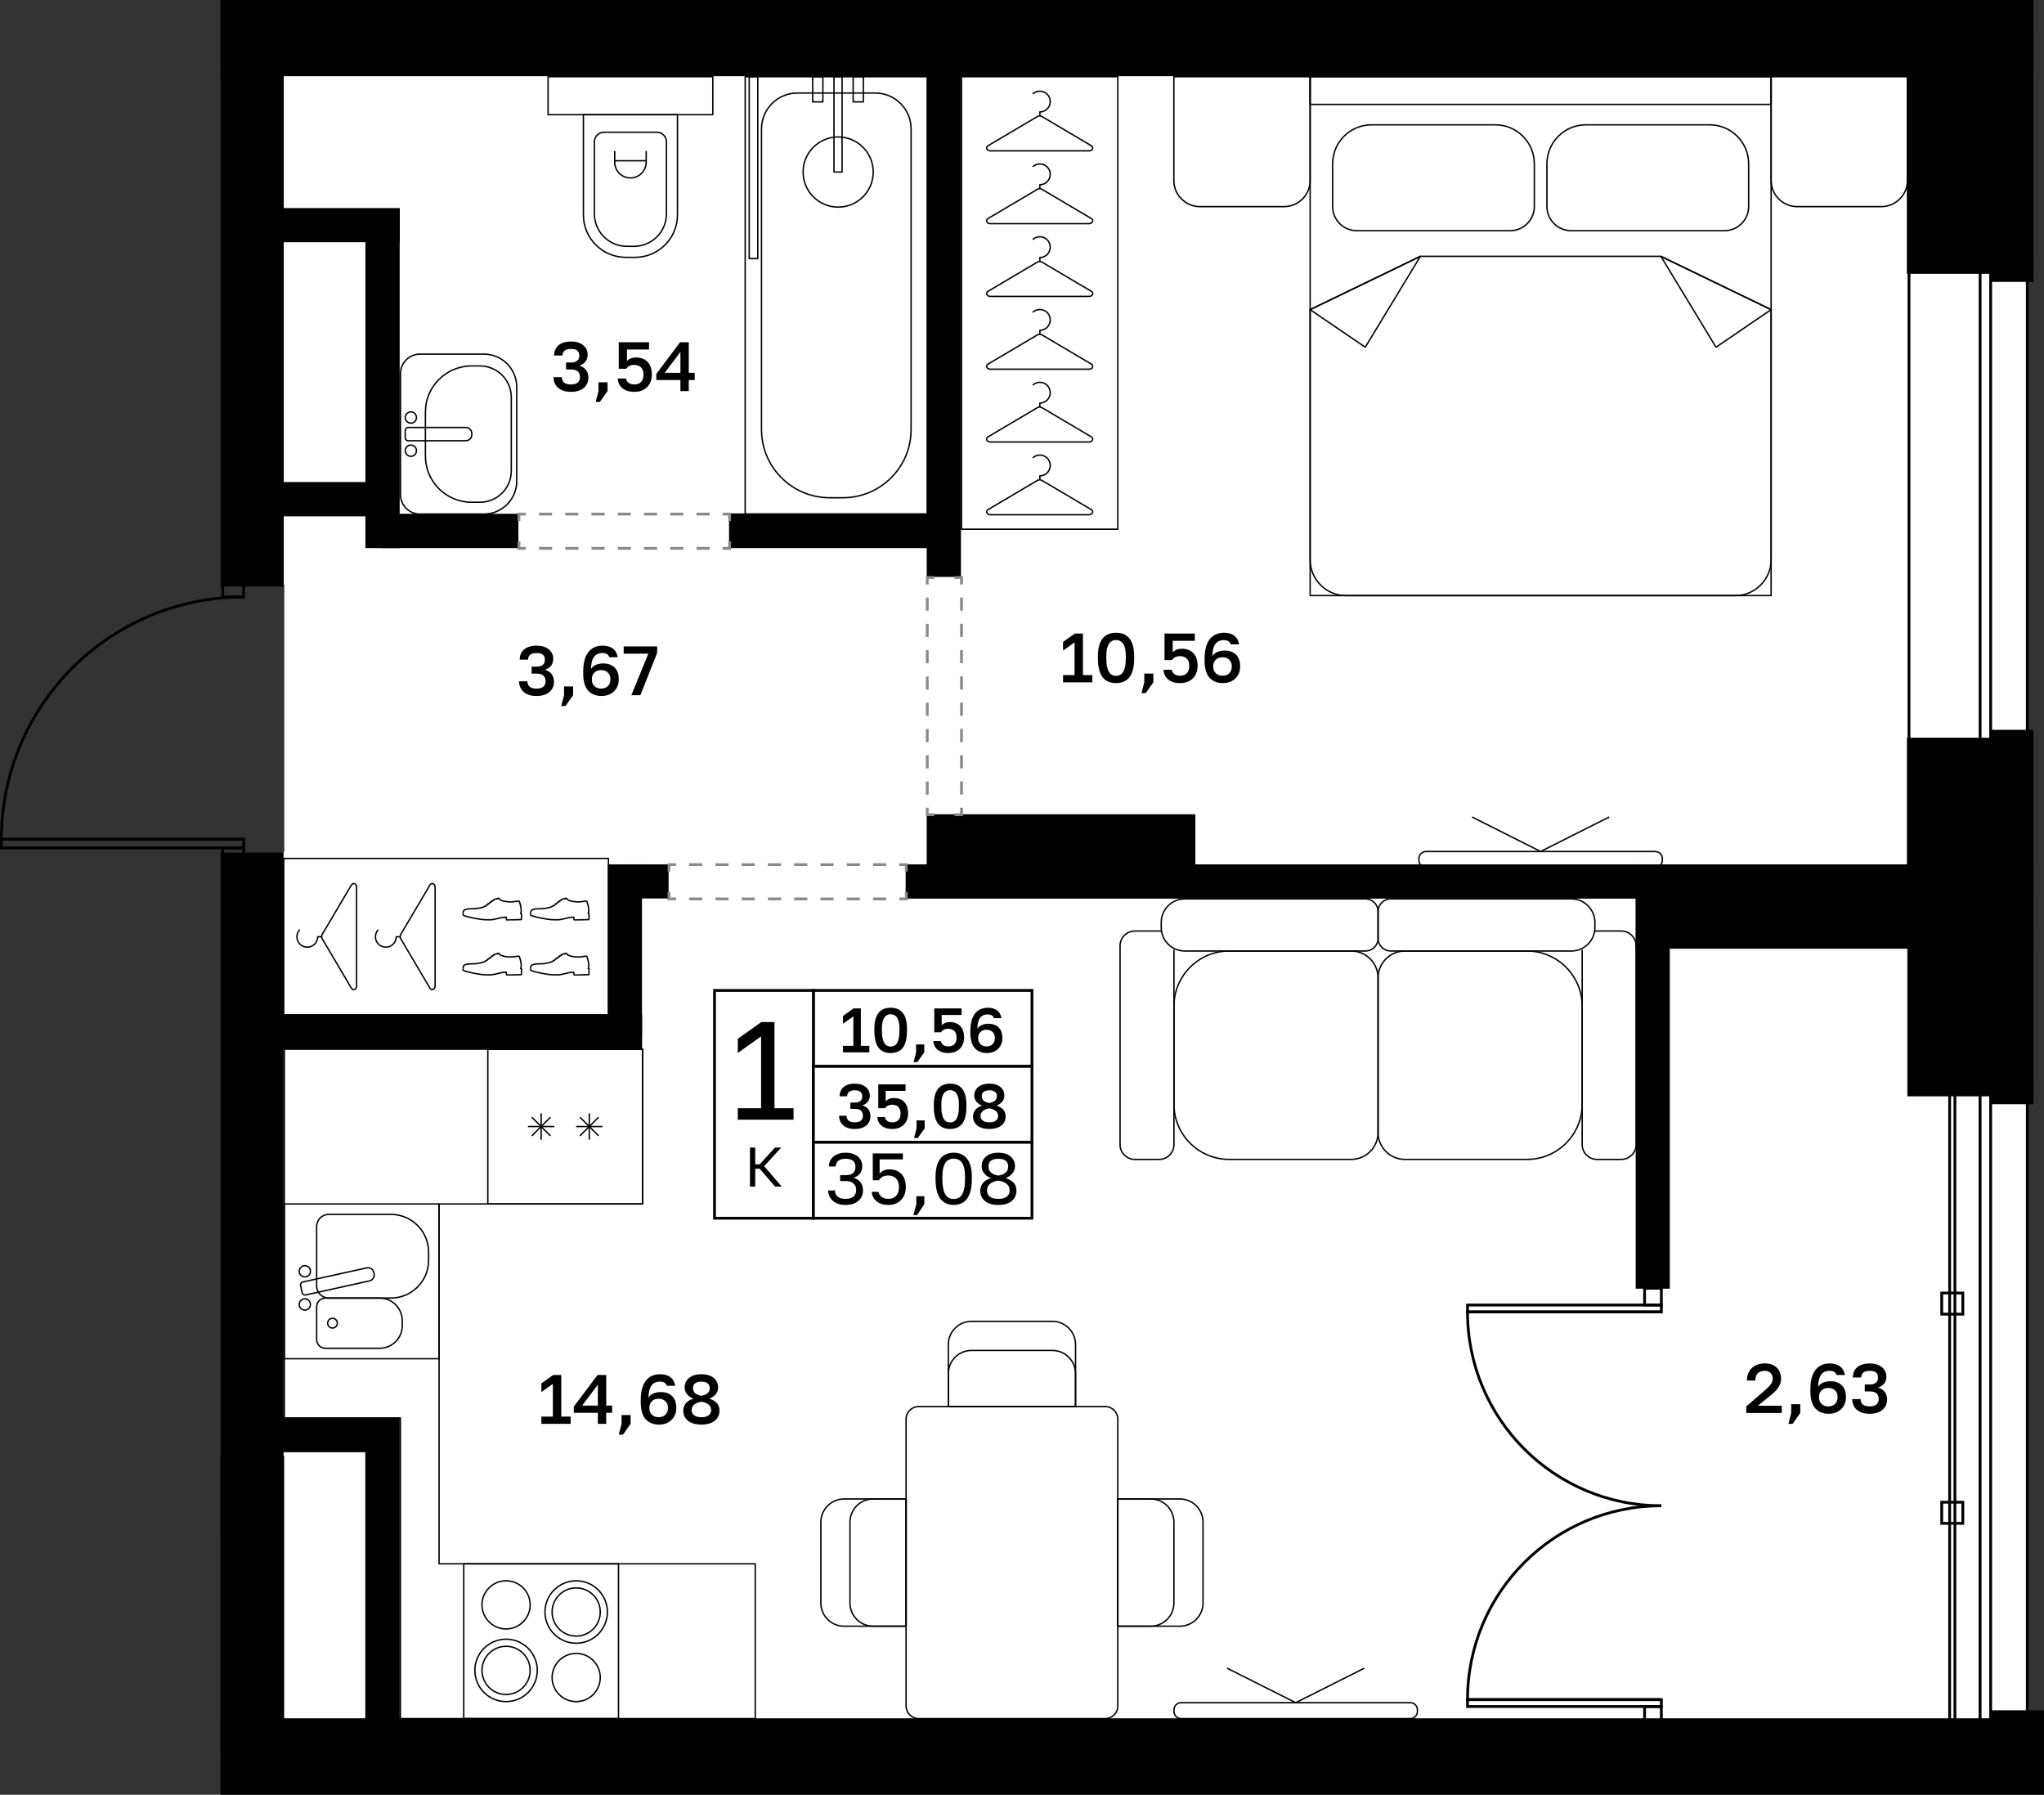 <?xml version="1.0" encoding="utf-8"?>
<!-- Generator: Adobe Illustrator 26.5.0, SVG Export Plug-In . SVG Version: 6.00 Build 0)  -->
<svg version="1.1" xmlns="http://www.w3.org/2000/svg" xmlns:xlink="http://www.w3.org/1999/xlink" x="0px" y="0px"
	 viewBox="0 0 146.585 128.682" enable-background="new 0 0 146.585 128.682" xml:space="preserve">
<rect x="0" y="0" width="146.585" height="128.682" fill="#333333" stroke="none"/>
<g id="фон">
	<polygon fill="#FFFFFF" points="17.476,65.18 20.389,61.053 20.389,41.962 17.476,38.716 17.476,2.754 142.859,2.754 
		142.859,125.962 18.121,125.962 	"/>
</g>
<g id="окна">
	<g>
		<g>
			<rect x="142.004" y="74.431" fill="#FFFFFF" width="3.384" height="53.948"/>
			<path d="M145.287,74.531v53.747h-3.183V74.531H145.287 M145.487,74.331h-3.583v54.147h3.583V74.331L145.487,74.331z"/>
		</g>
		<g>
			<rect x="142.004" y="74.431" fill="#FFFFFF" width="0.756" height="53.948"/>
			<path d="M142.659,74.531v53.747h-0.555V74.531H142.659 M142.859,74.331h-0.955v54.147h0.955V74.331L142.859,74.331z"/>
		</g>
	</g>
	<g>
		<g>
			<rect x="136.901" y="15.002" fill="#FFFFFF" width="8.486" height="43.723"/>
			<path d="M145.287,15.102v43.523h-8.285V15.102H145.287 M145.487,14.902h-8.685v43.923h8.685V14.902L145.487,14.902z"/>
		</g>
		<g>
			<rect x="142.004" y="15.002" fill="#FFFFFF" width="0.756" height="43.723"/>
			<path d="M142.659,15.102v43.523h-0.555V15.102H142.659 M142.859,14.902h-0.955v43.923h0.955V14.902L142.859,14.902z"/>
		</g>
	</g>
</g>
<g id="решетка_балкон">
	<g>
		
			<rect x="116.682" y="101.382" transform="matrix(6.878741e-08 1 -1 6.878741e-08 241.579 -38.437)" fill="none" stroke="#000000" stroke-width="0.2" stroke-miterlimit="10" width="46.652" height="0.378"/>
		
			<rect x="139.249" y="92.711" transform="matrix(6.992042e-08 1 -1 6.992042e-08 233.475 -46.538)" fill="none" stroke="#000000" stroke-width="0.2" stroke-miterlimit="10" width="1.514" height="1.514"/>
		
			<rect x="139.249" y="107.71" transform="matrix(6.992282e-08 1 -1 6.992282e-08 248.473 -31.54)" fill="none" stroke="#000000" stroke-width="0.2" stroke-miterlimit="10" width="1.514" height="1.514"/>
	</g>
</g>
<g id="стены">
	<rect x="15.814" y="104.395" width="4.564" height="21.51"/>
	<rect x="15.814" y="123.203" width="130.771" height="5.479"/>
	<rect x="15.814" width="130.014" height="5.463"/>
	<rect x="18.737" y="101.668" width="9.622" height="2.455"/>
	<rect x="26.197" y="101.668" width="2.466" height="22.461"/>
	<rect x="15.822" y="61.132" width="4.516" height="49.067"/>
	<rect x="19.532" y="72.755" width="26.517" height="2.449"/>
	<rect x="44.702" y="61.975" width="3.246" height="2.446"/>
	<rect x="43.594" y="61.975" width="2.446" height="12.116"/>
	<rect x="64.947" y="61.975" width="53.839" height="2.457"/>
	<rect x="66.458" y="58.383" width="19.267" height="5.107"/>
	<rect x="117.292" y="61.975" width="28.536" height="6.048"/>
	<rect x="117.303" y="67.553" width="2.446" height="24.846"/>
	<rect x="136.786" y="66.506" width="9.042" height="12.1"/>
	<rect x="136.757" y="52.895" width="9.071" height="11.532"/>
	<rect x="142.801" y="52.328" width="3.019" height="2.02"/>
	<rect x="142.795" y="77.216" width="3.033" height="1.956"/>
	<rect x="136.749" y="2.379" width="9.079" height="17.254"/>
	<rect x="142.795" y="18.129" width="3.033" height="2.083"/>
	<rect x="66.458" y="4.732" width="2.457" height="36.634"/>
	<rect x="52.285" y="36.809" width="15.333" height="2.489"/>
	<rect x="27.331" y="36.839" width="9.845" height="2.458"/>
	<rect x="26.206" y="16.387" width="2.457" height="22.91"/>
	<rect x="18.966" y="34.563" width="8.045" height="2.458"/>
	<rect x="18.966" y="14.919" width="9.706" height="2.447"/>
	<rect x="15.826" y="4.397" width="4.523" height="37.656"/>
	<rect x="142.804" y="122.627" width="3.781" height="1.959"/>
</g>
<g id="двери">
	<g>
		<g>
			<g>
				<path fill="none" stroke="#000000" stroke-width="0.2" stroke-miterlimit="10" d="M119.143,107.964
					c-7.679,0-13.899-6.22-13.9-13.899l13.899,0"/>
				
					<rect x="105.244" y="93.571" fill="none" stroke="#000000" stroke-width="0.2" stroke-miterlimit="10" width="13.899" height="0.494"/>
			</g>
			
				<rect x="117.942" y="92.368" transform="matrix(-1.836970e-16 1 -1 -1.836970e-16 211.511 -25.574)" fill="none" stroke="#000000" stroke-width="0.2" stroke-miterlimit="10" width="1.202" height="1.202"/>
		</g>
		<g>
			<g>
				<path fill="none" stroke="#000000" stroke-width="0.2" stroke-miterlimit="10" d="M119.143,107.964
					c-7.679,0-13.899,6.22-13.9,13.899l13.899,0"/>
				
					<rect x="105.244" y="121.863" fill="none" stroke="#000000" stroke-width="0.2" stroke-miterlimit="10" width="13.899" height="0.494"/>
			</g>
			
				<rect x="117.942" y="122.358" transform="matrix(4.238482e-11 -1 1 4.238482e-11 -4.417 241.502)" fill="none" stroke="#000000" stroke-width="0.2" stroke-miterlimit="10" width="1.202" height="1.202"/>
		</g>
	</g>
	<g>
		<g>
			<path fill="none" stroke="#000000" stroke-width="0.2" stroke-miterlimit="10" d="M17.476,42.803
				c-9.6,0-17.376,7.775-17.376,17.375l17.375,0"/>
			
				<rect x="0.101" y="60.178" fill="none" stroke="#000000" stroke-width="0.2" stroke-miterlimit="10" width="17.375" height="0.617"/>
		</g>
		
			<rect x="15.974" y="60.797" transform="matrix(8.900087e-11 -1 1 8.900087e-11 -44.824 78.273)" fill="none" stroke="#000000" stroke-width="0.2" stroke-miterlimit="10" width="1.502" height="1.502"/>
		
			<rect x="15.974" y="41.299" transform="matrix(9.142293e-11 -1 1 9.142293e-11 -25.325 58.775)" fill="none" stroke="#000000" stroke-width="0.2" stroke-miterlimit="10" width="1.502" height="1.502"/>
	</g>
</g>
<g id="двери_пунктир">
	<g>
		<g>
			<polyline fill="none" stroke="#898989" stroke-width="0.2" stroke-miterlimit="10" points="64.994,63.952 64.994,64.452 
				64.494,64.452 			"/>
			
				<line fill="none" stroke="#898989" stroke-width="0.2" stroke-miterlimit="10" stroke-dasharray="0.942,0.942" x1="63.552" y1="64.452" x2="48.949" y2="64.452"/>
			<polyline fill="none" stroke="#898989" stroke-width="0.2" stroke-miterlimit="10" points="48.478,64.452 47.978,64.452 
				47.978,63.952 			"/>
			<polyline fill="none" stroke="#898989" stroke-width="0.2" stroke-miterlimit="10" points="47.978,62.495 47.978,61.995 
				48.478,61.995 			"/>
			
				<line fill="none" stroke="#898989" stroke-width="0.2" stroke-miterlimit="10" stroke-dasharray="0.942,0.942" x1="49.42" y1="61.995" x2="64.023" y2="61.995"/>
			<polyline fill="none" stroke="#898989" stroke-width="0.2" stroke-miterlimit="10" points="64.494,61.995 64.994,61.995 
				64.994,62.495 			"/>
		</g>
	</g>
	<g>
		<g>
			<polyline fill="none" stroke="#898989" stroke-width="0.2" stroke-miterlimit="10" points="68.955,41.906 68.955,41.406 
				68.455,41.406 			"/>
			<polyline fill="none" stroke="#898989" stroke-width="0.2" stroke-miterlimit="10" points="66.998,41.406 66.498,41.406 
				66.498,41.906 			"/>
			
				<line fill="none" stroke="#898989" stroke-width="0.2" stroke-miterlimit="10" stroke-dasharray="0.942,0.942" x1="66.498" y1="42.848" x2="66.498" y2="57.443"/>
			<polyline fill="none" stroke="#898989" stroke-width="0.2" stroke-miterlimit="10" points="66.498,57.914 66.498,58.414 
				66.998,58.414 			"/>
			<polyline fill="none" stroke="#898989" stroke-width="0.2" stroke-miterlimit="10" points="68.455,58.414 68.955,58.414 
				68.955,57.914 			"/>
			
				<line fill="none" stroke="#898989" stroke-width="0.2" stroke-miterlimit="10" stroke-dasharray="0.942,0.942" x1="68.955" y1="56.972" x2="68.955" y2="42.377"/>
		</g>
	</g>
	<g>
		<g>
			<polyline fill="none" stroke="#898989" stroke-width="0.2" stroke-miterlimit="10" points="52.325,37.359 52.325,36.859 
				51.825,36.859 			"/>
			
				<line fill="none" stroke="#898989" stroke-width="0.2" stroke-miterlimit="10" stroke-dasharray="0.941,0.941" x1="50.885" y1="36.859" x2="38.187" y2="36.859"/>
			<polyline fill="none" stroke="#898989" stroke-width="0.2" stroke-miterlimit="10" points="37.716,36.859 37.216,36.859 
				37.216,37.359 			"/>
			<polyline fill="none" stroke="#898989" stroke-width="0.2" stroke-miterlimit="10" points="37.216,38.817 37.216,39.317 
				37.716,39.317 			"/>
			
				<line fill="none" stroke="#898989" stroke-width="0.2" stroke-miterlimit="10" stroke-dasharray="0.941,0.941" x1="38.657" y1="39.317" x2="51.355" y2="39.317"/>
			<polyline fill="none" stroke="#898989" stroke-width="0.2" stroke-miterlimit="10" points="51.825,39.317 52.325,39.317 
				52.325,38.817 			"/>
		</g>
	</g>
</g>
<g id="контур">
</g>
<g id="мебель">
	<g>
		<g>
			
				<rect x="20.389" y="86.322" transform="matrix(8.177364e-14 -1 1 8.177364e-14 -65.933 117.81)" fill="none" stroke="#000000" stroke-width="0.1" stroke-linejoin="round" stroke-miterlimit="10" width="11.098" height="11.098"/>
			<path fill="none" stroke="#000000" stroke-width="0.1" stroke-linejoin="round" stroke-miterlimit="10" d="M30.738,89.778v0.587
				c0,1.495-1.212,2.706-2.706,2.706h-4.454c-0.481,0-0.87-0.39-0.87-0.87v-4.26c0-0.481,0.39-0.87,0.87-0.87h4.454
				C29.527,87.072,30.738,88.283,30.738,89.778z"/>
			<path fill="none" stroke="#000000" stroke-width="0.1" stroke-linejoin="round" stroke-miterlimit="10" d="M28.849,95.047v-0.352
				c0-0.897-0.727-1.624-1.624-1.624h-3.887c-0.348,0-0.63,0.282-0.63,0.63v2.34c0,0.348,0.282,0.63,0.63,0.63h3.887
				C28.122,96.671,28.849,95.944,28.849,95.047z"/>
			
				<circle fill="none" stroke="#000000" stroke-width="0.1" stroke-linejoin="round" stroke-miterlimit="10" cx="23.845" cy="94.871" r="0.348"/>
			<g>
				
					<circle fill="none" stroke="#000000" stroke-width="0.1" stroke-linejoin="round" stroke-miterlimit="10" cx="21.861" cy="91.152" r="0.403"/>
				
					<circle fill="none" stroke="#000000" stroke-width="0.1" stroke-linejoin="round" stroke-miterlimit="10" cx="21.861" cy="93.53" r="0.403"/>
				<path fill="none" stroke="#000000" stroke-width="0.1" stroke-linejoin="round" stroke-miterlimit="10" d="M21.922,92.848
					l4.579-1.009c0.232-0.051,0.378-0.28,0.327-0.512l-0.02-0.091c-0.051-0.232-0.28-0.378-0.512-0.327l-4.579,1.009
					c-0.115,0.025-0.188,0.139-0.162,0.254l0.113,0.514C21.694,92.801,21.808,92.873,21.922,92.848z"/>
			</g>
		</g>
		<g>
			
				<rect x="34.985" y="75.224" transform="matrix(-4.096339e-13 1 -1 -4.096339e-13 121.307 40.239)" fill="none" stroke="#000000" stroke-width="0.1" stroke-linejoin="round" stroke-miterlimit="10" width="11.098" height="11.098"/>
			<g>
				<g>
					
						<line fill="none" stroke="#000000" stroke-width="0.1" stroke-linejoin="round" stroke-miterlimit="10" x1="38.139" y1="80.105" x2="39.475" y2="81.441"/>
					
						<line fill="none" stroke="#000000" stroke-width="0.1" stroke-linejoin="round" stroke-miterlimit="10" x1="38.139" y1="81.441" x2="39.475" y2="80.105"/>
					
						<line fill="none" stroke="#000000" stroke-width="0.1" stroke-linejoin="round" stroke-miterlimit="10" x1="37.862" y1="80.773" x2="39.752" y2="80.773"/>
					
						<line fill="none" stroke="#000000" stroke-width="0.1" stroke-linejoin="round" stroke-miterlimit="10" x1="38.807" y1="81.718" x2="38.807" y2="79.828"/>
				</g>
				<g>
					
						<line fill="none" stroke="#000000" stroke-width="0.1" stroke-linejoin="round" stroke-miterlimit="10" x1="41.592" y1="80.105" x2="42.928" y2="81.441"/>
					
						<line fill="none" stroke="#000000" stroke-width="0.1" stroke-linejoin="round" stroke-miterlimit="10" x1="41.592" y1="81.441" x2="42.928" y2="80.105"/>
					
						<line fill="none" stroke="#000000" stroke-width="0.1" stroke-linejoin="round" stroke-miterlimit="10" x1="41.316" y1="80.773" x2="43.205" y2="80.773"/>
					
						<line fill="none" stroke="#000000" stroke-width="0.1" stroke-linejoin="round" stroke-miterlimit="10" x1="42.26" y1="81.718" x2="42.26" y2="79.828"/>
				</g>
			</g>
		</g>
		<g>
			
				<rect x="33.258" y="112.125" transform="matrix(-1 -1.224647e-16 1.224647e-16 -1 77.614 235.348)" fill="none" stroke="#000000" stroke-width="0.1" stroke-linejoin="round" stroke-miterlimit="10" width="11.098" height="11.098"/>
			<g>
				<g>
					
						<circle fill="none" stroke="#000000" stroke-width="0.1" stroke-linejoin="round" stroke-miterlimit="10" cx="36.293" cy="119.767" r="2.238"/>
					
						<circle fill="none" stroke="#000000" stroke-width="0.1" stroke-linejoin="round" stroke-miterlimit="10" cx="36.293" cy="115.069" r="1.727"/>
					
						<circle fill="none" stroke="#000000" stroke-width="0.1" stroke-linejoin="round" stroke-miterlimit="10" cx="36.293" cy="119.767" r="1.727"/>
				</g>
				<g>
					
						<circle fill="none" stroke="#000000" stroke-width="0.1" stroke-linejoin="round" stroke-miterlimit="10" cx="41.321" cy="115.581" r="2.238"/>
					
						<circle fill="none" stroke="#000000" stroke-width="0.1" stroke-linejoin="round" stroke-miterlimit="10" cx="41.321" cy="120.278" r="1.727"/>
					
						<circle fill="none" stroke="#000000" stroke-width="0.1" stroke-linejoin="round" stroke-miterlimit="10" cx="41.321" cy="115.581" r="1.727"/>
				</g>
			</g>
		</g>
		<polygon fill="none" stroke="#000000" stroke-width="0.1" stroke-linejoin="round" stroke-miterlimit="10" points="
			31.488,112.125 31.488,88.621 31.488,86.322 46.089,86.322 46.089,75.224 31.488,75.224 20.389,75.224 20.389,86.322 
			20.389,88.621 20.389,100.777 20.389,101.668 28.712,101.668 28.712,123.223 31.488,123.223 54.162,123.223 54.162,112.125 		"/>
	</g>
	<g>
		
			<rect x="91.884" y="7.572" transform="matrix(-9.788332e-14 1 -1 -9.788332e-14 134.588 -86.384)" fill="none" stroke="#000000" stroke-width="0.1" stroke-linejoin="round" stroke-miterlimit="10" width="37.204" height="33.06"/>
		<path fill="none" stroke="#000000" stroke-width="0.1" stroke-linejoin="round" stroke-miterlimit="10" d="M127.016,40.131V22.202
			l-7.906-3.823h-17.248l-7.906,3.823v17.929c0,1.421,1.152,2.574,2.574,2.574h27.912C125.864,42.704,127.016,41.552,127.016,40.131
			z"/>
		<polygon fill="none" stroke="#000000" stroke-width="0.1" stroke-linejoin="round" stroke-miterlimit="10" points="
			127.016,22.202 123.063,24.895 119.11,18.379 		"/>
		<polygon fill="none" stroke="#000000" stroke-width="0.1" stroke-linejoin="round" stroke-miterlimit="10" points="93.956,22.202 
			97.909,24.895 101.862,18.379 		"/>
		
			<rect x="109.494" y="-10.038" transform="matrix(-1.836970e-16 1 -1 -1.836970e-16 116.978 -103.994)" fill="none" stroke="#000000" stroke-width="0.1" stroke-linejoin="round" stroke-miterlimit="10" width="1.985" height="33.06"/>
		<g>
			<path fill="none" stroke="#000000" stroke-width="0.1" stroke-linejoin="round" stroke-miterlimit="10" d="M125.403,11.744v3.063
				c0,0.958-0.776,1.734-1.734,1.734h-10.997c-0.958,0-1.734-0.776-1.734-1.734v-3.063c0-1.543,1.251-2.794,2.794-2.794h8.878
				C124.153,8.951,125.403,10.201,125.403,11.744z"/>
			<path fill="none" stroke="#000000" stroke-width="0.1" stroke-linejoin="round" stroke-miterlimit="10" d="M110.034,11.744v3.063
				c0,0.958-0.776,1.734-1.734,1.734H97.303c-0.958,0-1.734-0.776-1.734-1.734v-3.063c0-1.543,1.251-2.794,2.794-2.794h8.878
				C108.783,8.951,110.034,10.201,110.034,11.744z"/>
		</g>
		<path fill="none" stroke="#000000" stroke-width="0.1" stroke-linejoin="round" stroke-miterlimit="10" d="M127.016,12.943V5.5
			h9.773v7.443c0,1.034-0.838,1.872-1.872,1.872h-6.03C127.854,14.815,127.016,13.977,127.016,12.943z"/>
		<path fill="none" stroke="#000000" stroke-width="0.1" stroke-linejoin="round" stroke-miterlimit="10" d="M84.183,12.943V5.5
			h9.773v7.443c0,1.034-0.838,1.872-1.872,1.872h-6.03C85.021,14.815,84.183,13.977,84.183,12.943z"/>
	</g>
	<g>
		<g>
			<g>
				<path fill="none" stroke="#000000" stroke-width="0.1" stroke-linejoin="round" stroke-miterlimit="10" d="M101.755,61.567
					v0.112c0,0.284,0.23,0.514,0.514,0.514h16.433c0.284,0,0.514-0.23,0.514-0.514v-0.112c0-0.284-0.23-0.514-0.514-0.514H102.27
					C101.986,61.053,101.755,61.283,101.755,61.567z"/>
				<polyline fill="none" stroke="#000000" stroke-width="0.1" stroke-linejoin="round" stroke-miterlimit="10" points="
					105.567,58.58 110.486,61.053 115.405,58.58 				"/>
			</g>
		</g>
	</g>
	<g>
		<g>
			<g>
				<path fill="none" stroke="#000000" stroke-width="0.1" stroke-linejoin="round" stroke-miterlimit="10" d="M84.19,122.597v0.112
					c0,0.284,0.23,0.514,0.514,0.514h16.433c0.284,0,0.514-0.23,0.514-0.514v-0.112c0-0.284-0.23-0.514-0.514-0.514H84.704
					C84.42,122.083,84.19,122.313,84.19,122.597z"/>
				<polyline fill="none" stroke="#000000" stroke-width="0.1" stroke-linejoin="round" stroke-miterlimit="10" points="
					88.001,119.61 92.921,122.083 97.84,119.61 				"/>
			</g>
		</g>
	</g>
	<g>
		<path fill="none" stroke="#000000" stroke-width="0.1" stroke-linejoin="round" stroke-miterlimit="10" d="M98.828,70.114v11.089
			c0,1.064-0.863,1.927-1.927,1.927h-8.749c-2.189,0-3.963-1.774-3.963-3.963v-7.016c0-2.189,1.774-3.963,3.963-3.963h8.749
			C97.966,68.188,98.828,69.05,98.828,70.114z"/>
		<path fill="none" stroke="#000000" stroke-width="0.1" stroke-linejoin="round" stroke-miterlimit="10" d="M98.828,67.28v-1.921
			c0-0.501-0.406-0.907-0.907-0.907H84.963c-0.931,0-1.685,0.754-1.685,1.685v0.365c0,0.931,0.754,1.685,1.685,1.685h12.958
			C98.422,68.188,98.828,67.781,98.828,67.28z"/>
		<path fill="none" stroke="#000000" stroke-width="0.1" stroke-linejoin="round" stroke-miterlimit="10" d="M83.279,66.766
			c-0.051-0.008-0.103-0.012-0.154-0.012h-1.736c-0.588,0-1.065,0.477-1.065,1.065v14.247c0,0.588,0.477,1.065,1.065,1.065h1.736
			c0.588,0,1.065-0.477,1.065-1.065V68.095"/>
		<path fill="none" stroke="#000000" stroke-width="0.1" stroke-linejoin="round" stroke-miterlimit="10" d="M98.828,70.114v11.089
			c0,1.064,0.863,1.927,1.927,1.927h8.749c2.189,0,3.963-1.774,3.963-3.963v-7.016c0-2.189-1.774-3.963-3.963-3.963h-8.749
			C99.691,68.188,98.828,69.05,98.828,70.114z"/>
		<path fill="none" stroke="#000000" stroke-width="0.1" stroke-linejoin="round" stroke-miterlimit="10" d="M98.828,67.28v-1.921
			c0-0.501,0.406-0.907,0.907-0.907h12.958c0.931,0,1.685,0.754,1.685,1.685v0.365c0,0.931-0.754,1.685-1.685,1.685H99.736
			C99.234,68.188,98.828,67.781,98.828,67.28z"/>
		<path fill="none" stroke="#000000" stroke-width="0.1" stroke-linejoin="round" stroke-miterlimit="10" d="M113.466,68.095v13.971
			c0,0.588,0.477,1.065,1.065,1.065h1.736c0.588,0,1.065-0.477,1.065-1.065V67.819c0-0.588-0.477-1.065-1.065-1.065h-1.736
			c-0.051,0-0.103,0.004-0.154,0.012"/>
	</g>
	<g>
		<path fill="none" stroke="#000000" stroke-width="0.1" stroke-linejoin="round" stroke-miterlimit="10" d="M41.839,15.409l0-7.187
			l6.745,0l0,7.187c0,1.68-1.362,3.043-3.043,3.043l-0.66,0C43.201,18.451,41.839,17.089,41.839,15.409z"/>
		<path fill="none" stroke="#000000" stroke-width="0.1" stroke-linejoin="round" stroke-miterlimit="10" d="M43.313,9.481l3.796,0
			c0.378,0,0.685,0.307,0.685,0.685l0,5.165c0,1.287-1.043,2.331-2.331,2.331h-0.505c-1.287,0-2.331-1.043-2.331-2.331l0-5.165
			C42.628,9.788,42.935,9.481,43.313,9.481z"/>
		<g>
			<path fill="none" stroke="#000000" stroke-width="0.1" stroke-linejoin="round" stroke-miterlimit="10" d="M46.34,10.826v0.698
				v0.107c0,0.312-0.126,0.592-0.331,0.797s-0.485,0.331-0.797,0.331c-0.623,0-1.128-0.505-1.128-1.128v-0.107l0-0.698"/>
			
				<line fill="none" stroke="#000000" stroke-width="0.1" stroke-linejoin="round" stroke-miterlimit="10" x1="46.34" y1="11.525" x2="44.083" y2="11.525"/>
		</g>
		
			<rect x="43.851" y="0.953" transform="matrix(1.770690e-06 1 -1 1.770690e-06 52.072 -38.351)" fill="none" stroke="#000000" stroke-width="0.1" stroke-linejoin="round" stroke-miterlimit="10" width="2.722" height="11.815"/>
	</g>
	<g>
		<path fill="none" stroke="#000000" stroke-width="0.1" stroke-linejoin="round" d="M30.119,25.391h4.584
			c1.3,0,2.353,1.054,2.353,2.353v6.761c0,1.3-1.054,2.353-2.353,2.353h-4.584c-0.773,0-1.4-0.627-1.4-1.4v-8.667
			C28.719,26.018,29.346,25.391,30.119,25.391z"/>
		<path fill="none" stroke="#000000" stroke-width="0.1" stroke-linejoin="round" d="M34.421,26.238h-0.602
			c-1.828,0-3.31,1.482-3.31,3.31v3.153c0,1.828,1.482,3.31,3.31,3.31h0.602c1.24,0,2.245-1.005,2.245-2.245v-5.284
			C36.666,27.243,35.661,26.238,34.421,26.238z"/>
		<g>
			
				<circle fill="none" stroke="#000000" stroke-width="0.1" stroke-linejoin="round" stroke-miterlimit="10" cx="29.464" cy="32.314" r="0.403"/>
			
				<circle fill="none" stroke="#000000" stroke-width="0.1" stroke-linejoin="round" stroke-miterlimit="10" cx="29.464" cy="29.936" r="0.403"/>
			<path fill="none" stroke="#000000" stroke-width="0.1" stroke-linejoin="round" stroke-miterlimit="10" d="M29.274,30.649h4.13
				c0.237,0,0.43,0.192,0.43,0.43v0.093c0,0.237-0.192,0.43-0.43,0.43h-4.13c-0.118,0-0.213-0.095-0.213-0.213v-0.527
				C29.061,30.744,29.157,30.649,29.274,30.649z"/>
		</g>
	</g>
	<g>
		
			<rect x="53.44" y="5.5" transform="matrix(-1 -1.531342e-12 1.531342e-12 -1 119.95 42.359)" fill="none" stroke="#000000" stroke-width="0.1" stroke-linejoin="round" stroke-miterlimit="10" width="13.069" height="31.359"/>
		<path fill="none" stroke="#000000" stroke-width="0.1" stroke-linejoin="round" stroke-miterlimit="10" d="M65.338,9.24v21.559
			c0,2.7-2.189,4.889-4.889,4.889h-0.949c-2.7,0-4.889-2.189-4.889-4.889V9.24c0-1.419,1.15-2.569,2.569-2.569h5.588
			C64.188,6.671,65.338,7.822,65.338,9.24z"/>
		
			<rect x="53.731" y="5.5" transform="matrix(-1 -1.224647e-16 1.224647e-16 -1 108.074 24.041)" fill="none" stroke="#000000" stroke-width="0.1" stroke-linejoin="round" stroke-miterlimit="10" width="0.613" height="13.041"/>
		<g>
			
				<rect x="56.681" y="8.627" transform="matrix(-1.862694e-12 1 -1 -1.862694e-12 69.016 -51.181)" fill="none" stroke="#000000" stroke-width="0.1" stroke-linejoin="round" stroke-miterlimit="10" width="6.835" height="0.58"/>
			
				<circle fill="none" stroke="#000000" stroke-width="0.1" stroke-linejoin="round" stroke-miterlimit="10" cx="60.109" cy="12.335" r="2.515"/>
			
				<rect x="60.646" y="6.037" transform="matrix(-3.022655e-12 1 -1 -3.022655e-12 67.952 -55.147)" fill="none" stroke="#000000" stroke-width="0.1" stroke-linejoin="round" stroke-miterlimit="10" width="1.806" height="0.731"/>
			
				<rect x="57.745" y="6.037" transform="matrix(-1.510975e-12 1 -1 -1.510975e-12 65.05 -52.245)" fill="none" stroke="#000000" stroke-width="0.1" stroke-linejoin="round" stroke-miterlimit="10" width="1.806" height="0.731"/>
		</g>
	</g>
	<g>
		
			<rect x="26.388" y="55.512" transform="matrix(-4.000907e-11 1 -1 -4.000907e-11 99.146 35.163)" fill="none" stroke="#000000" stroke-width="0.1" stroke-linejoin="round" stroke-miterlimit="10" width="11.207" height="23.286"/>
		<g>
			<g>
				<path fill="none" stroke="#000000" stroke-width="0.1" stroke-linejoin="round" stroke-miterlimit="10" d="M31.205,70.69v-7.071
					c0-0.256-0.252-0.366-0.372-0.162l-2.09,3.535c-0.057,0.096-0.057,0.229,0,0.324l2.09,3.535
					C30.953,71.056,31.205,70.946,31.205,70.69z"/>
				<path fill="none" stroke="#000000" stroke-width="0.1" stroke-linejoin="round" stroke-miterlimit="10" d="M27.127,66.656
					c-0.125,0.133-0.202,0.313-0.202,0.51c0,0.411,0.333,0.745,0.745,0.745s0.745-0.333,0.745-0.745H28.7"/>
			</g>
		</g>
		<g>
			<g>
				<path fill="none" stroke="#000000" stroke-width="0.1" stroke-linejoin="round" stroke-miterlimit="10" d="M25.572,70.69v-7.071
					c0-0.256-0.252-0.366-0.372-0.162l-2.09,3.535c-0.057,0.096-0.057,0.229,0,0.324l2.09,3.535
					C25.32,71.056,25.572,70.946,25.572,70.69z"/>
				<path fill="none" stroke="#000000" stroke-width="0.1" stroke-linejoin="round" stroke-miterlimit="10" d="M21.494,66.656
					c-0.125,0.133-0.202,0.313-0.202,0.51c0,0.411,0.333,0.745,0.745,0.745s0.745-0.333,0.745-0.745h0.286"/>
			</g>
		</g>
		<g>
			<path fill="none" stroke="#000000" stroke-width="0.1" stroke-linejoin="round" stroke-miterlimit="10" d="M38.067,69.562
				c0.061,0.062,0.309,0.115,0.475,0.156c0.165,0.041,0.439,0.101,0.759,0.144c0.32,0.043,0.58,0.041,0.764,0.033
				c0.186-0.009,0.592-0.122,0.745-0.153c0.055-0.011,0.115-0.018,0.168-0.023c0.094-0.008,0.17-0.008,0.17-0.008
				s0.001,0.018,0.003,0.043c0.003,0.025,0.006,0.057,0.009,0.085s0.01,0.057,0.013,0.068c0.011,0.006,1.004-0.023,1.032-0.023
				c0.028,0,0.031-0.024,0.031-0.024s0.001-0.033,0.003-0.08c0.003-0.098,0.006-0.256,0.006-0.287c0-0.035-0.03-0.04-0.048-0.04
				c-0.006,0-0.011,0.001-0.013,0.001c0.004-0.014,0.008-0.028,0.012-0.041c0.096-0.3-0.108-0.829-0.108-0.829
				s-0.003-0.038-0.105-0.025c-0.103,0.013-0.359,0.063-0.54,0.057c-0.182-0.006-0.424-0.027-0.563-0.083
				c-0.087-0.036-0.134-0.051-0.157-0.058c-0.027-0.047-0.073-0.105-0.112-0.121c-0.061-0.025-0.117,0.038-0.117,0.038l0.025,0.017
				c-0.045-0.015-0.086-0.019-0.115-0.017c-0.015,0.002-0.054,0.024-0.106,0.059c-0.008-0.004-0.016-0.008-0.025-0.01
				c-0.01-0.003-0.02,0.003-0.024,0.013c-0.002,0.01,0.003,0.018,0.011,0.022c-0.031,0.022-0.066,0.047-0.105,0.075
				c-0.01-0.005-0.02-0.01-0.032-0.013c-0.01-0.003-0.02,0.003-0.023,0.013c-0.003,0.01,0.003,0.021,0.013,0.024
				c0.002,0.001,0.004,0.002,0.006,0.003c-0.031,0.022-0.062,0.046-0.095,0.07c-0.009-0.004-0.018-0.008-0.027-0.011
				c-0.01-0.003-0.02,0.003-0.023,0.013c-0.003,0.01,0.003,0.021,0.013,0.024c0.001,0,0.001,0.001,0.001,0.001
				c-0.032,0.024-0.064,0.048-0.096,0.071c-0.009-0.004-0.018-0.009-0.027-0.011c-0.01-0.003-0.02,0.004-0.023,0.014
				c-0.003,0.01,0.003,0.02,0.013,0.024c0.001,0,0.001,0,0.002,0.001c-0.037,0.027-0.073,0.054-0.107,0.08
				c-0.007,0.005-0.015,0.01-0.022,0.015c-0.006-0.003-0.013-0.006-0.02-0.008c-0.01-0.003-0.02,0.004-0.024,0.014
				c-0.002,0.007,0.002,0.014,0.008,0.018c-0.085,0.053-0.171,0.089-0.252,0.114l-0.012-0.004c0.001,0.002,0.003,0.004,0.004,0.006
				c-0.142,0.042-0.27,0.054-0.357,0.075c-0.062,0.015-0.178,0.017-0.307,0.02c-0.001-0.001-0.002-0.003-0.004-0.004l0.002,0.004
				c-0.18,0.004-0.386,0.01-0.521,0.049c-0.233,0.068-0.185,0.265-0.185,0.265S38.005,69.499,38.067,69.562z"/>
			<path fill="none" stroke="#000000" stroke-width="0.1" stroke-linejoin="round" stroke-miterlimit="10" d="M33.224,69.562
				c0.061,0.062,0.309,0.115,0.475,0.156c0.165,0.041,0.439,0.101,0.759,0.144c0.32,0.043,0.58,0.041,0.764,0.033
				c0.186-0.009,0.592-0.122,0.745-0.153c0.055-0.011,0.115-0.018,0.168-0.023c0.094-0.008,0.17-0.008,0.17-0.008
				s0.001,0.018,0.003,0.043c0.003,0.025,0.006,0.057,0.009,0.085c0.003,0.028,0.01,0.057,0.013,0.068
				c0.011,0.006,1.004-0.023,1.032-0.023s0.031-0.024,0.031-0.024s0.001-0.033,0.003-0.08c0.003-0.098,0.006-0.256,0.006-0.287
				c0-0.035-0.03-0.04-0.048-0.04c-0.006,0-0.011,0.001-0.013,0.001c0.004-0.014,0.008-0.028,0.012-0.041
				c0.096-0.3-0.108-0.829-0.108-0.829s-0.003-0.038-0.105-0.025c-0.103,0.013-0.359,0.063-0.54,0.057
				c-0.182-0.006-0.424-0.027-0.563-0.083c-0.087-0.036-0.134-0.051-0.157-0.058c-0.027-0.047-0.073-0.105-0.112-0.121
				c-0.061-0.025-0.117,0.038-0.117,0.038l0.025,0.017c-0.045-0.015-0.086-0.019-0.115-0.017c-0.015,0.002-0.054,0.024-0.106,0.059
				c-0.008-0.004-0.016-0.008-0.025-0.01c-0.01-0.003-0.02,0.003-0.024,0.013c-0.002,0.01,0.003,0.018,0.011,0.022
				c-0.031,0.022-0.066,0.047-0.105,0.075c-0.01-0.005-0.02-0.01-0.032-0.013c-0.01-0.003-0.02,0.003-0.023,0.013
				c-0.003,0.01,0.003,0.021,0.013,0.024c0.002,0.001,0.004,0.002,0.006,0.003c-0.031,0.022-0.062,0.046-0.095,0.07
				c-0.009-0.004-0.018-0.008-0.027-0.011c-0.01-0.003-0.02,0.003-0.023,0.013c-0.003,0.01,0.003,0.021,0.013,0.024
				c0.001,0,0.001,0.001,0.001,0.001c-0.032,0.024-0.064,0.048-0.096,0.071c-0.009-0.004-0.018-0.009-0.027-0.011
				c-0.01-0.003-0.02,0.004-0.023,0.014c-0.003,0.01,0.003,0.02,0.013,0.024c0.001,0,0.001,0,0.002,0.001
				c-0.037,0.027-0.073,0.054-0.107,0.08c-0.007,0.005-0.015,0.01-0.022,0.015c-0.006-0.003-0.013-0.006-0.02-0.008
				c-0.01-0.003-0.02,0.004-0.024,0.014c-0.002,0.007,0.002,0.014,0.008,0.018c-0.085,0.053-0.171,0.089-0.252,0.114l-0.012-0.004
				c0.001,0.002,0.003,0.004,0.004,0.006c-0.142,0.042-0.27,0.054-0.357,0.075c-0.062,0.015-0.178,0.017-0.307,0.02
				c-0.001-0.001-0.002-0.003-0.004-0.004l0.002,0.004c-0.18,0.004-0.386,0.01-0.521,0.049c-0.233,0.068-0.185,0.265-0.185,0.265
				S33.162,69.499,33.224,69.562z"/>
			<path fill="none" stroke="#000000" stroke-width="0.1" stroke-linejoin="round" stroke-miterlimit="10" d="M38.067,65.613
				c0.061,0.062,0.309,0.115,0.475,0.156c0.165,0.041,0.439,0.101,0.759,0.144c0.32,0.043,0.58,0.041,0.764,0.033
				c0.186-0.009,0.592-0.122,0.745-0.153c0.055-0.011,0.115-0.018,0.168-0.023c0.094-0.008,0.17-0.008,0.17-0.008
				s0.001,0.018,0.003,0.043c0.003,0.025,0.006,0.057,0.009,0.085s0.01,0.057,0.013,0.068c0.011,0.006,1.004-0.023,1.032-0.023
				c0.028,0,0.031-0.024,0.031-0.024s0.001-0.033,0.003-0.08c0.003-0.098,0.006-0.256,0.006-0.287c0-0.035-0.03-0.04-0.048-0.04
				c-0.006,0-0.011,0.001-0.013,0.001c0.004-0.014,0.008-0.028,0.012-0.041c0.096-0.3-0.108-0.829-0.108-0.829
				s-0.003-0.038-0.105-0.025c-0.103,0.013-0.359,0.063-0.54,0.057c-0.182-0.006-0.424-0.027-0.563-0.083
				c-0.087-0.036-0.134-0.051-0.157-0.058c-0.027-0.047-0.073-0.105-0.112-0.121c-0.061-0.025-0.117,0.038-0.117,0.038l0.025,0.017
				c-0.045-0.015-0.086-0.019-0.115-0.017c-0.015,0.002-0.054,0.024-0.106,0.059c-0.008-0.004-0.016-0.008-0.025-0.01
				c-0.01-0.003-0.02,0.003-0.024,0.013c-0.002,0.01,0.003,0.018,0.011,0.022c-0.031,0.022-0.066,0.047-0.105,0.075
				c-0.01-0.005-0.02-0.01-0.032-0.013c-0.01-0.003-0.02,0.003-0.023,0.013c-0.003,0.01,0.003,0.021,0.013,0.024
				c0.002,0.001,0.004,0.002,0.006,0.003c-0.031,0.022-0.062,0.046-0.095,0.07c-0.009-0.004-0.018-0.008-0.027-0.011
				c-0.01-0.003-0.02,0.003-0.023,0.013c-0.003,0.01,0.003,0.021,0.013,0.024c0.001,0,0.001,0.001,0.001,0.001
				c-0.032,0.024-0.064,0.048-0.096,0.071c-0.009-0.004-0.018-0.009-0.027-0.011c-0.01-0.003-0.02,0.004-0.023,0.014
				c-0.003,0.01,0.003,0.02,0.013,0.024c0.001,0,0.001,0,0.002,0.001c-0.037,0.027-0.073,0.054-0.107,0.08
				c-0.007,0.005-0.015,0.01-0.022,0.015c-0.006-0.003-0.013-0.006-0.02-0.008c-0.01-0.003-0.02,0.004-0.024,0.014
				c-0.002,0.007,0.002,0.014,0.008,0.018c-0.085,0.053-0.171,0.089-0.252,0.114l-0.012-0.004c0.001,0.002,0.003,0.004,0.004,0.006
				c-0.142,0.042-0.27,0.054-0.357,0.075c-0.062,0.015-0.178,0.017-0.307,0.02c-0.001-0.001-0.002-0.003-0.004-0.004l0.002,0.004
				c-0.18,0.004-0.386,0.01-0.521,0.049c-0.233,0.068-0.185,0.265-0.185,0.265S38.005,65.55,38.067,65.613z"/>
			<path fill="none" stroke="#000000" stroke-width="0.1" stroke-linejoin="round" stroke-miterlimit="10" d="M33.224,65.613
				c0.061,0.062,0.309,0.115,0.475,0.156c0.165,0.041,0.439,0.101,0.759,0.144c0.32,0.043,0.58,0.041,0.764,0.033
				c0.186-0.009,0.592-0.122,0.745-0.153c0.055-0.011,0.115-0.018,0.168-0.023c0.094-0.008,0.17-0.008,0.17-0.008
				s0.001,0.018,0.003,0.043c0.003,0.025,0.006,0.057,0.009,0.085c0.003,0.028,0.01,0.057,0.013,0.068
				c0.011,0.006,1.004-0.023,1.032-0.023s0.031-0.024,0.031-0.024s0.001-0.033,0.003-0.08c0.003-0.098,0.006-0.256,0.006-0.287
				c0-0.035-0.03-0.04-0.048-0.04c-0.006,0-0.011,0.001-0.013,0.001c0.004-0.014,0.008-0.028,0.012-0.041
				c0.096-0.3-0.108-0.829-0.108-0.829s-0.003-0.038-0.105-0.025c-0.103,0.013-0.359,0.063-0.54,0.057
				c-0.182-0.006-0.424-0.027-0.563-0.083c-0.087-0.036-0.134-0.051-0.157-0.058c-0.027-0.047-0.073-0.105-0.112-0.121
				c-0.061-0.025-0.117,0.038-0.117,0.038l0.025,0.017c-0.045-0.015-0.086-0.019-0.115-0.017c-0.015,0.002-0.054,0.024-0.106,0.059
				c-0.008-0.004-0.016-0.008-0.025-0.01c-0.01-0.003-0.02,0.003-0.024,0.013c-0.002,0.01,0.003,0.018,0.011,0.022
				c-0.031,0.022-0.066,0.047-0.105,0.075c-0.01-0.005-0.02-0.01-0.032-0.013c-0.01-0.003-0.02,0.003-0.023,0.013
				c-0.003,0.01,0.003,0.021,0.013,0.024c0.002,0.001,0.004,0.002,0.006,0.003c-0.031,0.022-0.062,0.046-0.095,0.07
				c-0.009-0.004-0.018-0.008-0.027-0.011c-0.01-0.003-0.02,0.003-0.023,0.013s0.003,0.021,0.013,0.024
				c0.001,0,0.001,0.001,0.001,0.001c-0.032,0.024-0.064,0.048-0.096,0.071c-0.009-0.004-0.018-0.009-0.027-0.011
				c-0.01-0.003-0.02,0.004-0.023,0.014c-0.003,0.01,0.003,0.02,0.013,0.024c0.001,0,0.001,0,0.002,0.001
				c-0.037,0.027-0.073,0.054-0.107,0.08c-0.007,0.005-0.015,0.01-0.022,0.015c-0.006-0.003-0.013-0.006-0.02-0.008
				c-0.01-0.003-0.02,0.004-0.024,0.014c-0.002,0.007,0.002,0.014,0.008,0.018c-0.085,0.053-0.171,0.089-0.252,0.114l-0.012-0.004
				c0.001,0.002,0.003,0.004,0.004,0.006c-0.142,0.042-0.27,0.054-0.357,0.075c-0.062,0.015-0.178,0.017-0.307,0.02
				c-0.001-0.001-0.002-0.003-0.004-0.004l0.002,0.004c-0.18,0.004-0.386,0.01-0.521,0.049c-0.233,0.068-0.185,0.265-0.185,0.265
				S33.162,65.55,33.224,65.613z"/>
		</g>
	</g>
	<g>
		<path fill="none" stroke="#000000" stroke-width="0.1" stroke-linejoin="round" stroke-miterlimit="10" d="M65.884,123.223
			l13.376,0c0.501,0,0.904-0.406,0.904-0.904l0-20.564c0-0.497-0.402-0.904-0.904-0.904l-13.376,0c-0.501,0-0.904,0.406-0.904,0.904
			l0,20.564C64.98,122.817,65.383,123.223,65.884,123.223z"/>
		<g>
			<path fill="none" stroke="#000000" stroke-width="0.1" stroke-linejoin="round" stroke-miterlimit="10" d="M60.53,116.598
				l4.451,0l0-9.122l-4.451,0c-0.915,0-1.661,0.746-1.661,1.661l0,5.8C58.869,115.857,59.614,116.598,60.53,116.598z"/>
			<path fill="none" stroke="#000000" stroke-width="0.1" stroke-linejoin="round" stroke-miterlimit="10" d="M62.617,116.598
				l2.363,0l0-9.122l-2.363,0c-0.919,0-1.661,0.746-1.661,1.661l0,5.8C60.956,115.857,61.698,116.598,62.617,116.598z"/>
		</g>
		<g>
			<path fill="none" stroke="#000000" stroke-width="0.1" stroke-linejoin="round" stroke-miterlimit="10" d="M84.613,107.476
				l-4.451,0l0,9.122l4.451,0c0.915,0,1.661-0.746,1.661-1.661l0-5.8C86.274,108.218,85.529,107.476,84.613,107.476z"/>
			<path fill="none" stroke="#000000" stroke-width="0.1" stroke-linejoin="round" stroke-miterlimit="10" d="M82.526,107.476
				l-2.363,0l0,9.122l2.363,0c0.919,0,1.661-0.746,1.661-1.661l0-5.8C84.187,108.218,83.445,107.476,82.526,107.476z"/>
		</g>
		<g>
			<path fill="none" stroke="#000000" stroke-width="0.1" stroke-linejoin="round" stroke-miterlimit="10" d="M68.01,96.401l0,4.451
				l9.122,0l0-4.451c0-0.915-0.746-1.661-1.661-1.661l-5.8,0C68.752,94.74,68.01,95.486,68.01,96.401z"/>
			<path fill="none" stroke="#000000" stroke-width="0.1" stroke-linejoin="round" stroke-miterlimit="10" d="M68.01,98.488l0,2.363
				l9.122,0l0-2.363c0-0.919-0.746-1.661-1.661-1.661l-5.8,0C68.752,96.827,68.01,97.569,68.01,98.488z"/>
		</g>
	</g>
	<g>
		
			<rect x="68.956" y="5.5" fill="none" stroke="#000000" stroke-width="0.1" stroke-linejoin="round" stroke-miterlimit="10" width="11.207" height="32.445"/>
		<g>
			<g>
				<path fill="none" stroke="#000000" stroke-width="0.1" stroke-linejoin="round" stroke-miterlimit="10" d="M78.096,10.817
					l-7.071,0c-0.256,0-0.366-0.252-0.162-0.372l3.535-2.09c0.096-0.057,0.229-0.057,0.324,0l3.535,2.09
					C78.462,10.565,78.352,10.817,78.096,10.817z"/>
				<path fill="none" stroke="#000000" stroke-width="0.1" stroke-linejoin="round" stroke-miterlimit="10" d="M74.063,6.739
					c0.133-0.125,0.313-0.202,0.51-0.202c0.411,0,0.745,0.333,0.745,0.745s-0.333,0.745-0.745,0.745v0.286"/>
			</g>
			<g>
				<path fill="none" stroke="#000000" stroke-width="0.1" stroke-linejoin="round" stroke-miterlimit="10" d="M78.096,16.036
					l-7.071,0c-0.256,0-0.366-0.252-0.162-0.372l3.535-2.09c0.096-0.057,0.229-0.057,0.324,0l3.535,2.09
					C78.462,15.783,78.352,16.036,78.096,16.036z"/>
				<path fill="none" stroke="#000000" stroke-width="0.1" stroke-linejoin="round" stroke-miterlimit="10" d="M74.063,11.957
					c0.133-0.125,0.313-0.202,0.51-0.202c0.411,0,0.745,0.333,0.745,0.745c0,0.411-0.333,0.745-0.745,0.745v0.286"/>
			</g>
			<g>
				<path fill="none" stroke="#000000" stroke-width="0.1" stroke-linejoin="round" stroke-miterlimit="10" d="M78.096,21.254
					l-7.071,0c-0.256,0-0.366-0.252-0.162-0.372l3.535-2.09c0.096-0.057,0.229-0.057,0.324,0l3.535,2.09
					C78.462,21.002,78.352,21.254,78.096,21.254z"/>
				<path fill="none" stroke="#000000" stroke-width="0.1" stroke-linejoin="round" stroke-miterlimit="10" d="M74.063,17.176
					c0.133-0.125,0.313-0.202,0.51-0.202c0.411,0,0.745,0.333,0.745,0.745s-0.333,0.745-0.745,0.745v0.286"/>
			</g>
			<g>
				<path fill="none" stroke="#000000" stroke-width="0.1" stroke-linejoin="round" stroke-miterlimit="10" d="M78.096,26.472
					l-7.071,0c-0.256,0-0.366-0.252-0.162-0.372l3.535-2.09c0.096-0.057,0.229-0.057,0.324,0l3.535,2.09
					C78.462,26.22,78.352,26.472,78.096,26.472z"/>
				<path fill="none" stroke="#000000" stroke-width="0.1" stroke-linejoin="round" stroke-miterlimit="10" d="M74.063,22.394
					c0.133-0.125,0.313-0.202,0.51-0.202c0.411,0,0.745,0.333,0.745,0.745s-0.333,0.745-0.745,0.745v0.286"/>
			</g>
			<g>
				<path fill="none" stroke="#000000" stroke-width="0.1" stroke-linejoin="round" stroke-miterlimit="10" d="M78.096,31.69
					l-7.071,0c-0.256,0-0.366-0.252-0.162-0.372l3.535-2.09c0.096-0.057,0.229-0.057,0.324,0l3.535,2.09
					C78.462,31.438,78.352,31.69,78.096,31.69z"/>
				<path fill="none" stroke="#000000" stroke-width="0.1" stroke-linejoin="round" stroke-miterlimit="10" d="M74.063,27.612
					c0.133-0.125,0.313-0.202,0.51-0.202c0.411,0,0.745,0.333,0.745,0.745s-0.333,0.745-0.745,0.745l0,0.286"/>
			</g>
			<g>
				<path fill="none" stroke="#000000" stroke-width="0.1" stroke-linejoin="round" stroke-miterlimit="10" d="M78.096,36.908
					l-7.071,0c-0.256,0-0.366-0.252-0.162-0.372l3.535-2.09c0.096-0.057,0.229-0.057,0.324,0l3.535,2.09
					C78.462,36.656,78.352,36.908,78.096,36.908z"/>
				<path fill="none" stroke="#000000" stroke-width="0.1" stroke-linejoin="round" stroke-miterlimit="10" d="M74.063,32.83
					c0.133-0.125,0.313-0.202,0.51-0.202c0.411,0,0.745,0.333,0.745,0.745c0,0.411-0.333,0.745-0.745,0.745v0.286"/>
			</g>
		</g>
	</g>
</g>
<g id="площ_меб">
	<g>
		<path d="M38.824,102.089v-0.52h0.825v-2.345l-0.825,0.585v-0.62l0.845-0.6h0.58v2.98h0.675v0.52H38.824z"/>
		<path d="M42.875,102.089v-0.79h-1.725v-0.445l1.7-2.265h0.625v2.19h0.425v0.52h-0.425v0.79H42.875z M41.75,100.779h1.125v-1.5
			L41.75,100.779z"/>
		<path d="M44.375,102.864l0.2-0.775v-0.63h0.65v0.63l-0.55,0.775H44.375z"/>
		<path d="M47.274,102.144c-0.414,0-0.738-0.13-0.973-0.39c-0.235-0.26-0.353-0.673-0.353-1.24v-0.1c0-0.454,0.06-0.818,0.18-1.093
			s0.284-0.475,0.492-0.6c0.208-0.125,0.443-0.188,0.703-0.188c0.2,0,0.376,0.029,0.528,0.088c0.151,0.058,0.276,0.148,0.375,0.27
			c0.098,0.122,0.164,0.279,0.197,0.472h-0.6c-0.037-0.106-0.097-0.183-0.18-0.23c-0.083-0.046-0.19-0.07-0.32-0.07
			c-0.15,0-0.286,0.033-0.407,0.1c-0.122,0.066-0.219,0.182-0.29,0.347c-0.072,0.165-0.111,0.399-0.118,0.703
			c0.087-0.146,0.212-0.251,0.377-0.312s0.328-0.092,0.488-0.092c0.236,0,0.438,0.043,0.605,0.13
			c0.167,0.086,0.295,0.212,0.385,0.377s0.135,0.368,0.135,0.607v0.05c0,0.23-0.054,0.434-0.16,0.61
			c-0.107,0.177-0.252,0.314-0.438,0.413C47.717,102.095,47.508,102.144,47.274,102.144z M47.234,101.614
			c0.2,0,0.361-0.059,0.482-0.177c0.122-0.119,0.183-0.272,0.183-0.463v-0.05c0-0.187-0.061-0.339-0.183-0.458
			c-0.122-0.118-0.283-0.177-0.482-0.177c-0.2,0-0.361,0.059-0.482,0.177c-0.122,0.119-0.183,0.271-0.183,0.458v0.05
			c0,0.19,0.061,0.344,0.183,0.463C46.874,101.555,47.034,101.614,47.234,101.614z"/>
		<path d="M50.299,102.144c-0.28,0-0.517-0.042-0.71-0.127c-0.193-0.085-0.34-0.203-0.44-0.353c-0.1-0.15-0.15-0.322-0.15-0.515
			c0-0.2,0.062-0.377,0.188-0.533c0.125-0.155,0.308-0.266,0.547-0.333c-0.177-0.06-0.327-0.16-0.45-0.3
			c-0.124-0.14-0.185-0.31-0.185-0.51c0-0.18,0.046-0.34,0.14-0.482c0.093-0.142,0.229-0.253,0.407-0.335
			c0.178-0.082,0.396-0.123,0.652-0.123c0.26,0,0.479,0.041,0.658,0.123c0.178,0.082,0.313,0.193,0.405,0.335
			c0.092,0.142,0.138,0.303,0.138,0.482c0,0.2-0.06,0.369-0.18,0.505c-0.12,0.137-0.27,0.238-0.45,0.305
			c0.243,0.077,0.426,0.185,0.547,0.325s0.183,0.32,0.183,0.54c0,0.193-0.05,0.365-0.15,0.515c-0.1,0.15-0.247,0.267-0.44,0.353
			C50.816,102.101,50.58,102.144,50.299,102.144z M50.299,101.614c0.16,0,0.292-0.021,0.395-0.065c0.104-0.043,0.18-0.103,0.23-0.18
			c0.05-0.077,0.075-0.165,0.075-0.265c0-0.17-0.067-0.306-0.2-0.408s-0.3-0.166-0.5-0.192c-0.2,0.027-0.367,0.091-0.5,0.192
			s-0.2,0.238-0.2,0.408c0,0.1,0.026,0.188,0.08,0.265c0.053,0.077,0.131,0.137,0.235,0.18
			C50.018,101.592,50.146,101.614,50.299,101.614z M50.299,100.074c0.177-0.026,0.321-0.083,0.433-0.17
			c0.112-0.086,0.167-0.215,0.167-0.385c0-0.15-0.054-0.264-0.163-0.34s-0.254-0.115-0.438-0.115c-0.183,0-0.329,0.038-0.438,0.112
			c-0.108,0.075-0.162,0.189-0.162,0.343c0,0.17,0.057,0.298,0.17,0.385C49.983,99.991,50.126,100.047,50.299,100.074z"/>
	</g>
	<g>
		<path d="M38.475,49.903c-0.27,0-0.498-0.045-0.683-0.135s-0.326-0.214-0.422-0.373c-0.097-0.158-0.145-0.341-0.145-0.547h0.6
			c0,0.167,0.053,0.296,0.158,0.388c0.105,0.091,0.269,0.137,0.493,0.137c0.216,0,0.379-0.046,0.487-0.137
			c0.108-0.092,0.163-0.221,0.163-0.388c0-0.17-0.05-0.304-0.15-0.402c-0.1-0.099-0.267-0.147-0.5-0.147h-0.35v-0.5h0.35
			c0.2,0,0.35-0.042,0.45-0.128c0.1-0.085,0.15-0.207,0.15-0.367s-0.047-0.28-0.142-0.36c-0.095-0.08-0.248-0.12-0.458-0.12
			c-0.207,0-0.359,0.042-0.458,0.125c-0.099,0.083-0.147,0.2-0.147,0.35h-0.6c0-0.204,0.046-0.38,0.137-0.53
			c0.092-0.15,0.228-0.267,0.408-0.35c0.18-0.083,0.4-0.125,0.66-0.125c0.263,0,0.483,0.042,0.66,0.127
			c0.177,0.085,0.311,0.199,0.403,0.34c0.091,0.142,0.137,0.299,0.137,0.472c0,0.2-0.053,0.368-0.16,0.503
			c-0.107,0.135-0.253,0.23-0.44,0.287c0.204,0.06,0.363,0.161,0.478,0.303c0.115,0.142,0.173,0.333,0.173,0.572
			c0,0.187-0.048,0.357-0.143,0.51c-0.095,0.153-0.235,0.274-0.42,0.362C38.978,49.858,38.748,49.903,38.475,49.903z"/>
		<path d="M40.25,50.622l0.2-0.775v-0.63h0.65v0.63l-0.55,0.775H40.25z"/>
		<path d="M43.15,49.903c-0.414,0-0.738-0.13-0.973-0.39c-0.235-0.26-0.353-0.673-0.353-1.24v-0.1c0-0.454,0.06-0.818,0.18-1.093
			s0.284-0.475,0.492-0.6c0.208-0.125,0.443-0.188,0.703-0.188c0.2,0,0.376,0.029,0.528,0.088c0.151,0.058,0.276,0.148,0.375,0.27
			c0.098,0.122,0.164,0.279,0.197,0.472h-0.6c-0.037-0.106-0.097-0.183-0.18-0.23c-0.083-0.046-0.19-0.07-0.32-0.07
			c-0.15,0-0.286,0.033-0.407,0.1c-0.122,0.066-0.219,0.182-0.29,0.347c-0.072,0.165-0.111,0.399-0.118,0.703
			c0.087-0.146,0.212-0.251,0.377-0.312s0.328-0.092,0.488-0.092c0.236,0,0.438,0.043,0.605,0.13
			c0.167,0.086,0.295,0.212,0.385,0.377s0.135,0.368,0.135,0.607v0.05c0,0.23-0.054,0.434-0.16,0.61
			c-0.107,0.177-0.252,0.314-0.438,0.413C43.592,49.853,43.383,49.903,43.15,49.903z M43.11,49.372c0.2,0,0.361-0.059,0.482-0.177
			c0.122-0.119,0.183-0.272,0.183-0.463v-0.05c0-0.187-0.061-0.339-0.183-0.458c-0.122-0.118-0.283-0.177-0.482-0.177
			c-0.2,0-0.361,0.059-0.482,0.177c-0.122,0.119-0.183,0.271-0.183,0.458v0.05c0,0.19,0.061,0.344,0.183,0.463
			C42.749,49.313,42.91,49.372,43.11,49.372z"/>
		<path d="M45.275,49.848l1.22-2.98h-1.77v-0.52h2.4v0.47l-1.2,3.03H45.275z"/>
	</g>
	<g>
		<path d="M40.946,28.096c-0.27,0-0.497-0.045-0.683-0.135c-0.185-0.09-0.326-0.214-0.422-0.373
			c-0.098-0.158-0.146-0.341-0.146-0.547h0.6c0,0.167,0.053,0.296,0.158,0.388c0.104,0.091,0.269,0.137,0.492,0.137
			c0.217,0,0.379-0.046,0.487-0.137c0.108-0.092,0.163-0.221,0.163-0.388c0-0.17-0.051-0.304-0.15-0.402
			c-0.1-0.099-0.267-0.147-0.5-0.147h-0.35v-0.5h0.35c0.2,0,0.35-0.042,0.45-0.128c0.1-0.085,0.149-0.207,0.149-0.367
			s-0.047-0.28-0.142-0.36c-0.096-0.08-0.248-0.12-0.458-0.12c-0.207,0-0.359,0.042-0.457,0.125c-0.099,0.083-0.147,0.2-0.147,0.35
			h-0.601c0-0.204,0.046-0.38,0.138-0.53s0.228-0.267,0.407-0.35c0.181-0.083,0.4-0.125,0.66-0.125c0.264,0,0.483,0.042,0.66,0.127
			c0.177,0.085,0.311,0.199,0.402,0.34s0.138,0.299,0.138,0.472c0,0.2-0.054,0.368-0.16,0.503c-0.106,0.135-0.253,0.23-0.44,0.287
			c0.204,0.06,0.363,0.161,0.478,0.303c0.115,0.142,0.173,0.333,0.173,0.572c0,0.187-0.048,0.357-0.143,0.51
			s-0.235,0.274-0.42,0.362S41.219,28.096,40.946,28.096z"/>
		<path d="M42.721,28.816l0.2-0.775v-0.63h0.649v0.63l-0.55,0.775H42.721z"/>
		<path d="M45.496,28.096c-0.207,0-0.384-0.027-0.532-0.08s-0.271-0.125-0.367-0.215c-0.097-0.09-0.17-0.192-0.218-0.307
			c-0.049-0.115-0.076-0.232-0.083-0.353h0.601c0.017,0.12,0.075,0.221,0.178,0.302c0.102,0.082,0.242,0.123,0.422,0.123
			c0.203,0,0.362-0.06,0.478-0.18c0.115-0.12,0.173-0.295,0.173-0.525c0-0.173-0.032-0.311-0.096-0.412
			c-0.062-0.102-0.145-0.175-0.244-0.22c-0.101-0.045-0.204-0.067-0.311-0.067c-0.144,0-0.263,0.025-0.357,0.075
			c-0.095,0.05-0.171,0.119-0.228,0.205h-0.54v-1.9h2.175v0.52h-1.585v0.815c0.077-0.073,0.167-0.132,0.271-0.177
			c0.104-0.045,0.233-0.068,0.39-0.068c0.227,0,0.424,0.047,0.593,0.14c0.168,0.093,0.299,0.231,0.393,0.413
			c0.093,0.182,0.14,0.406,0.14,0.672c0,0.253-0.053,0.473-0.157,0.658c-0.105,0.185-0.251,0.328-0.438,0.43
			S45.746,28.096,45.496,28.096z"/>
		<path d="M48.796,28.041v-0.79h-1.726v-0.445l1.7-2.265h0.625v2.19h0.425v0.52h-0.425v0.79H48.796z M47.671,26.731h1.125v-1.5
			L47.671,26.731z"/>
	</g>
	<g>
		<path d="M125.231,101.314v-0.47l1.305-1.13c0.143-0.126,0.258-0.236,0.345-0.328c0.086-0.091,0.15-0.178,0.19-0.26
			s0.06-0.169,0.06-0.263c0-0.17-0.051-0.308-0.153-0.415c-0.102-0.106-0.242-0.16-0.422-0.16c-0.213,0-0.379,0.058-0.498,0.172
			c-0.118,0.115-0.177,0.291-0.177,0.527h-0.6c0-0.247,0.052-0.462,0.157-0.647s0.252-0.328,0.443-0.43
			c0.19-0.102,0.415-0.153,0.675-0.153c0.253,0,0.467,0.048,0.643,0.143c0.175,0.095,0.308,0.226,0.397,0.393
			s0.135,0.357,0.135,0.57c0,0.157-0.033,0.304-0.1,0.443c-0.067,0.138-0.158,0.27-0.272,0.395c-0.115,0.125-0.25,0.247-0.403,0.367
			l-0.89,0.725h1.715v0.52H125.231z"/>
		<path d="M128.256,102.089l0.2-0.775v-0.63h0.65v0.63l-0.55,0.775H128.256z"/>
		<path d="M131.156,101.369c-0.414,0-0.738-0.13-0.973-0.39c-0.235-0.26-0.353-0.673-0.353-1.24v-0.1c0-0.454,0.06-0.818,0.18-1.093
			s0.284-0.475,0.492-0.6c0.208-0.125,0.443-0.188,0.703-0.188c0.2,0,0.376,0.029,0.528,0.088c0.151,0.058,0.276,0.148,0.375,0.27
			c0.098,0.122,0.164,0.279,0.197,0.472h-0.6c-0.037-0.106-0.097-0.183-0.18-0.23c-0.083-0.046-0.19-0.07-0.32-0.07
			c-0.15,0-0.286,0.033-0.407,0.1c-0.122,0.066-0.219,0.182-0.29,0.347c-0.072,0.165-0.111,0.399-0.118,0.703
			c0.087-0.146,0.212-0.251,0.377-0.312s0.328-0.092,0.488-0.092c0.236,0,0.438,0.043,0.605,0.13
			c0.167,0.086,0.295,0.212,0.385,0.377s0.135,0.368,0.135,0.607v0.05c0,0.23-0.054,0.434-0.16,0.61
			c-0.107,0.177-0.252,0.314-0.438,0.413C131.598,101.32,131.389,101.369,131.156,101.369z M131.116,100.839
			c0.2,0,0.361-0.059,0.482-0.177c0.122-0.119,0.183-0.272,0.183-0.463v-0.05c0-0.187-0.061-0.339-0.183-0.458
			c-0.122-0.118-0.283-0.177-0.482-0.177c-0.2,0-0.361,0.059-0.482,0.177c-0.122,0.119-0.183,0.271-0.183,0.458v0.05
			c0,0.19,0.061,0.344,0.183,0.463C130.755,100.78,130.916,100.839,131.116,100.839z"/>
		<path d="M134.081,101.369c-0.27,0-0.498-0.045-0.683-0.135s-0.326-0.214-0.422-0.373c-0.097-0.158-0.145-0.341-0.145-0.547h0.6
			c0,0.167,0.053,0.296,0.158,0.388c0.105,0.091,0.269,0.137,0.493,0.137c0.216,0,0.379-0.046,0.487-0.137
			c0.108-0.092,0.163-0.221,0.163-0.388c0-0.17-0.05-0.304-0.15-0.402c-0.1-0.099-0.267-0.147-0.5-0.147h-0.35v-0.5h0.35
			c0.2,0,0.35-0.042,0.45-0.128c0.1-0.085,0.15-0.207,0.15-0.367s-0.047-0.28-0.142-0.36c-0.095-0.08-0.248-0.12-0.458-0.12
			c-0.207,0-0.359,0.042-0.458,0.125c-0.099,0.083-0.147,0.2-0.147,0.35h-0.6c0-0.204,0.046-0.38,0.137-0.53
			c0.092-0.15,0.228-0.267,0.408-0.35c0.18-0.083,0.4-0.125,0.66-0.125c0.263,0,0.483,0.042,0.66,0.127
			c0.177,0.085,0.311,0.199,0.403,0.34c0.091,0.142,0.137,0.299,0.137,0.472c0,0.2-0.053,0.368-0.16,0.503
			c-0.107,0.135-0.253,0.23-0.44,0.287c0.204,0.06,0.363,0.161,0.478,0.303c0.115,0.142,0.173,0.333,0.173,0.572
			c0,0.187-0.048,0.357-0.143,0.51c-0.095,0.153-0.235,0.274-0.42,0.362C134.583,101.325,134.354,101.369,134.081,101.369z"/>
	</g>
	<g>
		<path d="M76.237,48.924v-0.52h0.825v-2.345l-0.825,0.585v-0.62l0.845-0.6h0.58v2.98h0.675v0.52H76.237z"/>
		<path d="M80.037,48.979c-0.184,0-0.354-0.029-0.513-0.088c-0.158-0.058-0.297-0.155-0.415-0.29
			c-0.118-0.135-0.21-0.319-0.275-0.553s-0.098-0.525-0.098-0.875v-0.1c0-0.323,0.033-0.594,0.098-0.812s0.157-0.393,0.275-0.525
			s0.257-0.226,0.415-0.283c0.158-0.057,0.329-0.085,0.513-0.085c0.183,0,0.354,0.028,0.512,0.085
			c0.158,0.057,0.297,0.151,0.415,0.283s0.21,0.307,0.275,0.525s0.098,0.489,0.098,0.812v0.1c0,0.35-0.033,0.642-0.098,0.875
			s-0.157,0.417-0.275,0.553c-0.118,0.135-0.257,0.231-0.415,0.29C80.391,48.95,80.22,48.979,80.037,48.979z M80.037,48.459
			c0.093,0,0.182-0.019,0.265-0.055c0.083-0.037,0.158-0.103,0.223-0.197c0.065-0.095,0.117-0.226,0.155-0.393
			c0.039-0.167,0.058-0.38,0.058-0.64v-0.1c0-0.313-0.032-0.556-0.097-0.728c-0.065-0.171-0.151-0.291-0.258-0.357
			c-0.106-0.066-0.222-0.1-0.345-0.1c-0.124,0-0.239,0.034-0.345,0.1c-0.107,0.067-0.192,0.186-0.257,0.357
			c-0.065,0.172-0.098,0.415-0.098,0.728v0.1c0,0.26,0.019,0.473,0.058,0.64c0.038,0.167,0.09,0.297,0.155,0.393
			c0.065,0.095,0.139,0.161,0.223,0.197C79.855,48.44,79.943,48.459,80.037,48.459z"/>
		<path d="M81.862,49.699l0.2-0.775v-0.63h0.65v0.63l-0.55,0.775H81.862z"/>
		<path d="M84.637,48.979c-0.207,0-0.384-0.027-0.533-0.08s-0.271-0.125-0.367-0.215c-0.097-0.09-0.169-0.192-0.218-0.307
			c-0.048-0.115-0.076-0.232-0.083-0.353h0.6c0.017,0.12,0.076,0.221,0.178,0.302c0.102,0.082,0.242,0.123,0.422,0.123
			c0.203,0,0.362-0.06,0.478-0.18c0.115-0.12,0.172-0.295,0.172-0.525c0-0.173-0.032-0.311-0.095-0.412
			c-0.063-0.102-0.145-0.175-0.245-0.22c-0.1-0.045-0.204-0.067-0.31-0.067c-0.144,0-0.263,0.025-0.357,0.075
			c-0.095,0.05-0.171,0.119-0.228,0.205h-0.54v-1.9h2.175v0.52h-1.585v0.815c0.077-0.073,0.167-0.132,0.27-0.177
			c0.104-0.045,0.233-0.068,0.39-0.068c0.227,0,0.424,0.047,0.592,0.14s0.299,0.231,0.393,0.413s0.14,0.406,0.14,0.672
			c0,0.253-0.053,0.473-0.158,0.658s-0.251,0.328-0.438,0.43S84.887,48.979,84.637,48.979z"/>
		<path d="M87.712,48.979c-0.414,0-0.738-0.13-0.973-0.39c-0.235-0.26-0.353-0.673-0.353-1.24v-0.1c0-0.454,0.06-0.818,0.18-1.093
			s0.284-0.475,0.492-0.6c0.208-0.125,0.443-0.188,0.703-0.188c0.2,0,0.376,0.029,0.528,0.088c0.151,0.058,0.276,0.148,0.375,0.27
			c0.098,0.122,0.164,0.279,0.197,0.472h-0.6c-0.037-0.106-0.097-0.183-0.18-0.23c-0.083-0.046-0.19-0.07-0.32-0.07
			c-0.15,0-0.286,0.033-0.407,0.1c-0.122,0.066-0.219,0.182-0.29,0.347c-0.072,0.165-0.111,0.399-0.118,0.703
			c0.087-0.146,0.212-0.251,0.377-0.312s0.328-0.092,0.488-0.092c0.236,0,0.438,0.043,0.605,0.13
			c0.167,0.086,0.295,0.212,0.385,0.377s0.135,0.368,0.135,0.607v0.05c0,0.23-0.054,0.434-0.16,0.61
			c-0.107,0.177-0.252,0.314-0.438,0.413C88.154,48.93,87.945,48.979,87.712,48.979z M87.672,48.449c0.2,0,0.361-0.059,0.482-0.177
			c0.122-0.119,0.183-0.272,0.183-0.463v-0.05c0-0.187-0.061-0.339-0.183-0.458c-0.122-0.118-0.283-0.177-0.482-0.177
			c-0.2,0-0.361,0.059-0.482,0.177c-0.122,0.119-0.183,0.271-0.183,0.458v0.05c0,0.19,0.061,0.344,0.183,0.463
			C87.311,48.39,87.472,48.449,87.672,48.449z"/>
	</g>
</g>
<g id="плаш_меб">
	<g>
		
			<rect x="58.331" y="71.015" fill="#FFFFFF" stroke="#000000" stroke-width="0.2" stroke-miterlimit="10" width="15.676" height="5.444"/>
		
			<rect x="51.24" y="71.015" transform="matrix(-1 -1.224647e-16 1.224647e-16 -1 109.572 158.362)" fill="#FFFFFF" stroke="#000000" stroke-width="0.2" stroke-miterlimit="10" width="7.091" height="16.332"/>
		<g>
			<path d="M52.91,80.28v-0.82h1.67v-5.15l-1.67,1.19v-1.02l1.69-1.2h0.94v6.18h1.37v0.82H52.91z"/>
			<path d="M53.785,85.079v-2.8h0.376v1.204h0.32l1.096-1.204h0.448l-1.224,1.336l1.264,1.464h-0.48l-1.104-1.284h-0.32v1.284
				H53.785z"/>
		</g>
		<g>
			<path d="M60.455,75.454v-0.468h0.742v-2.111l-0.742,0.527v-0.558l0.76-0.54h0.522v2.682h0.608v0.468H60.455z"/>
			<path d="M63.875,75.504c-0.165,0-0.319-0.026-0.461-0.079c-0.142-0.052-0.267-0.14-0.374-0.261
				c-0.106-0.122-0.189-0.288-0.247-0.498c-0.059-0.21-0.088-0.472-0.088-0.788v-0.09c0-0.291,0.029-0.535,0.088-0.731
				c0.058-0.196,0.141-0.354,0.247-0.472s0.231-0.203,0.374-0.254c0.143-0.051,0.296-0.077,0.461-0.077s0.319,0.026,0.461,0.077
				c0.142,0.051,0.267,0.136,0.374,0.254c0.106,0.119,0.189,0.276,0.247,0.472c0.059,0.197,0.088,0.44,0.088,0.731v0.09
				c0,0.315-0.029,0.578-0.088,0.788c-0.058,0.21-0.141,0.376-0.247,0.498c-0.107,0.121-0.231,0.208-0.374,0.261
				C64.193,75.478,64.04,75.504,63.875,75.504z M63.875,75.036c0.084,0,0.164-0.017,0.238-0.049
				c0.075-0.033,0.142-0.092,0.201-0.178c0.058-0.086,0.105-0.204,0.139-0.354c0.035-0.15,0.052-0.342,0.052-0.576v-0.09
				c0-0.282-0.029-0.5-0.087-0.655c-0.059-0.154-0.136-0.262-0.232-0.322s-0.2-0.09-0.311-0.09s-0.214,0.03-0.311,0.09
				s-0.173,0.167-0.231,0.322c-0.059,0.155-0.088,0.373-0.088,0.655v0.09c0,0.234,0.017,0.426,0.052,0.576
				c0.034,0.15,0.081,0.268,0.139,0.354c0.059,0.085,0.125,0.145,0.201,0.178C63.711,75.019,63.791,75.036,63.875,75.036z"/>
			<path d="M65.517,76.152l0.18-0.697v-0.567h0.585v0.567l-0.495,0.697H65.517z"/>
			<path d="M68.015,75.504c-0.186,0-0.346-0.024-0.479-0.072c-0.133-0.048-0.244-0.112-0.331-0.193s-0.152-0.173-0.196-0.277
				s-0.068-0.209-0.074-0.317h0.54c0.015,0.108,0.068,0.199,0.16,0.272c0.091,0.073,0.218,0.11,0.38,0.11
				c0.183,0,0.326-0.054,0.43-0.162s0.155-0.266,0.155-0.473c0-0.156-0.029-0.28-0.085-0.371c-0.057-0.092-0.131-0.158-0.221-0.198
				s-0.183-0.061-0.279-0.061c-0.129,0-0.236,0.022-0.322,0.067s-0.154,0.106-0.205,0.185h-0.486v-1.71h1.958v0.468h-1.426v0.733
				c0.069-0.066,0.15-0.119,0.243-0.16c0.093-0.041,0.21-0.061,0.351-0.061c0.204,0,0.382,0.042,0.533,0.126s0.27,0.208,0.354,0.371
				s0.126,0.365,0.126,0.605c0,0.228-0.047,0.425-0.142,0.592c-0.094,0.167-0.226,0.295-0.394,0.387
				C68.436,75.458,68.24,75.504,68.015,75.504z"/>
			<path d="M70.782,75.504c-0.372,0-0.664-0.117-0.875-0.351c-0.212-0.234-0.317-0.606-0.317-1.116v-0.09
				c0-0.408,0.054-0.736,0.162-0.983c0.108-0.248,0.255-0.428,0.443-0.54s0.398-0.169,0.632-0.169c0.18,0,0.338,0.026,0.475,0.079
				c0.136,0.052,0.249,0.133,0.337,0.243c0.088,0.11,0.147,0.251,0.178,0.425h-0.54c-0.033-0.096-0.087-0.165-0.162-0.207
				s-0.171-0.063-0.288-0.063c-0.135,0-0.257,0.03-0.367,0.09s-0.196,0.164-0.261,0.312c-0.065,0.148-0.1,0.359-0.106,0.632
				c0.078-0.132,0.191-0.226,0.34-0.281s0.295-0.083,0.438-0.083c0.213,0,0.395,0.039,0.545,0.117
				c0.15,0.078,0.265,0.191,0.346,0.34s0.122,0.331,0.122,0.547v0.045c0,0.207-0.048,0.39-0.144,0.549
				c-0.096,0.159-0.227,0.283-0.394,0.372C71.18,75.46,70.992,75.504,70.782,75.504z M70.746,75.027c0.18,0,0.325-0.053,0.435-0.16
				c0.109-0.106,0.164-0.245,0.164-0.416v-0.045c0-0.168-0.055-0.305-0.164-0.412c-0.11-0.106-0.254-0.16-0.435-0.16
				c-0.18,0-0.325,0.053-0.434,0.16c-0.109,0.107-0.164,0.244-0.164,0.412v0.045c0,0.171,0.055,0.31,0.164,0.416
				S70.566,75.027,70.746,75.027z"/>
		</g>
		
			<rect x="58.331" y="76.459" fill="#FFFFFF" stroke="#000000" stroke-width="0.2" stroke-miterlimit="10" width="15.676" height="5.444"/>
		<g>
			<path d="M61.298,80.948c-0.243,0-0.448-0.041-0.614-0.121c-0.167-0.081-0.293-0.193-0.38-0.335s-0.13-0.307-0.13-0.493h0.54
				c0,0.15,0.047,0.266,0.142,0.349c0.094,0.083,0.242,0.124,0.443,0.124c0.195,0,0.341-0.041,0.438-0.124s0.146-0.199,0.146-0.349
				c0-0.153-0.045-0.274-0.135-0.362c-0.09-0.088-0.24-0.133-0.45-0.133h-0.315v-0.45h0.315c0.18,0,0.315-0.038,0.405-0.115
				c0.09-0.076,0.135-0.187,0.135-0.331s-0.043-0.252-0.128-0.324c-0.085-0.072-0.223-0.108-0.412-0.108
				c-0.186,0-0.323,0.038-0.412,0.113c-0.088,0.075-0.132,0.18-0.132,0.315h-0.54c0-0.183,0.041-0.342,0.124-0.477
				c0.083-0.135,0.205-0.24,0.367-0.315c0.162-0.075,0.36-0.113,0.594-0.113c0.237,0,0.435,0.039,0.594,0.115
				c0.159,0.077,0.28,0.179,0.362,0.306s0.124,0.27,0.124,0.425c0,0.18-0.048,0.331-0.144,0.452
				c-0.096,0.122-0.228,0.208-0.396,0.259c0.183,0.054,0.326,0.145,0.43,0.272s0.155,0.299,0.155,0.515
				c0,0.168-0.043,0.321-0.128,0.459s-0.211,0.247-0.378,0.326S61.544,80.948,61.298,80.948z"/>
			<path d="M63.998,80.948c-0.186,0-0.346-0.024-0.479-0.072c-0.133-0.048-0.244-0.112-0.331-0.193s-0.152-0.173-0.196-0.277
				s-0.068-0.209-0.074-0.317h0.54c0.015,0.108,0.068,0.199,0.16,0.272c0.091,0.073,0.218,0.11,0.38,0.11
				c0.183,0,0.326-0.054,0.43-0.162s0.155-0.266,0.155-0.473c0-0.156-0.029-0.28-0.085-0.371c-0.057-0.092-0.131-0.158-0.221-0.198
				s-0.183-0.061-0.279-0.061c-0.129,0-0.236,0.022-0.322,0.067s-0.154,0.106-0.205,0.185h-0.486v-1.71h1.958v0.468h-1.426v0.733
				c0.069-0.066,0.15-0.119,0.243-0.16c0.093-0.041,0.21-0.061,0.351-0.061c0.204,0,0.382,0.042,0.533,0.126s0.27,0.208,0.354,0.371
				s0.126,0.365,0.126,0.605c0,0.228-0.047,0.425-0.142,0.592c-0.094,0.167-0.226,0.295-0.394,0.387
				C64.419,80.903,64.223,80.948,63.998,80.948z"/>
			<path d="M65.55,81.596l0.18-0.697v-0.567h0.585v0.567l-0.495,0.697H65.55z"/>
			<path d="M68.138,80.948c-0.165,0-0.319-0.026-0.461-0.079c-0.142-0.052-0.267-0.14-0.374-0.261
				c-0.106-0.122-0.189-0.288-0.247-0.498c-0.059-0.21-0.088-0.472-0.088-0.788v-0.09c0-0.291,0.029-0.535,0.088-0.731
				c0.058-0.196,0.141-0.354,0.247-0.472s0.231-0.203,0.374-0.254c0.143-0.051,0.296-0.077,0.461-0.077s0.319,0.026,0.461,0.077
				c0.142,0.051,0.267,0.136,0.374,0.254c0.106,0.119,0.189,0.276,0.247,0.472c0.059,0.197,0.088,0.44,0.088,0.731v0.09
				c0,0.315-0.029,0.578-0.088,0.788c-0.058,0.21-0.141,0.376-0.247,0.498c-0.107,0.121-0.231,0.208-0.374,0.261
				C68.457,80.922,68.303,80.948,68.138,80.948z M68.138,80.48c0.084,0,0.164-0.017,0.238-0.049
				c0.075-0.033,0.142-0.092,0.201-0.178c0.058-0.086,0.105-0.204,0.139-0.354c0.035-0.15,0.052-0.342,0.052-0.576v-0.09
				c0-0.282-0.029-0.5-0.087-0.655c-0.059-0.154-0.136-0.262-0.232-0.322s-0.2-0.09-0.311-0.09s-0.214,0.03-0.311,0.09
				s-0.173,0.167-0.231,0.322c-0.059,0.155-0.088,0.373-0.088,0.655v0.09c0,0.234,0.017,0.426,0.052,0.576
				c0.034,0.15,0.081,0.268,0.139,0.354c0.059,0.085,0.125,0.145,0.201,0.178C67.974,80.464,68.054,80.48,68.138,80.48z"/>
			<path d="M70.95,80.948c-0.252,0-0.465-0.038-0.639-0.115c-0.174-0.076-0.306-0.182-0.396-0.317
				c-0.09-0.135-0.135-0.29-0.135-0.464c0-0.18,0.056-0.339,0.168-0.479c0.113-0.14,0.277-0.239,0.493-0.299
				c-0.159-0.054-0.294-0.144-0.405-0.27s-0.167-0.279-0.167-0.459c0-0.162,0.042-0.307,0.126-0.434s0.207-0.228,0.367-0.302
				c0.161-0.073,0.356-0.11,0.587-0.11c0.234,0,0.431,0.037,0.592,0.11c0.16,0.074,0.282,0.174,0.364,0.302s0.124,0.272,0.124,0.434
				c0,0.18-0.054,0.332-0.162,0.455s-0.243,0.214-0.405,0.274c0.219,0.069,0.383,0.167,0.493,0.292
				c0.109,0.126,0.164,0.288,0.164,0.486c0,0.174-0.045,0.329-0.135,0.464c-0.09,0.135-0.222,0.241-0.396,0.317
				C71.415,80.91,71.202,80.948,70.95,80.948z M70.95,80.471c0.144,0,0.263-0.019,0.355-0.058s0.162-0.093,0.207-0.162
				s0.067-0.148,0.067-0.239c0-0.153-0.06-0.275-0.18-0.367c-0.12-0.091-0.27-0.149-0.45-0.173c-0.18,0.024-0.33,0.082-0.45,0.173
				c-0.12,0.092-0.18,0.214-0.18,0.367c0,0.09,0.024,0.17,0.072,0.239s0.119,0.123,0.211,0.162
				C70.697,80.452,70.812,80.471,70.95,80.471z M70.95,79.085c0.159-0.024,0.289-0.075,0.389-0.153
				c0.101-0.078,0.151-0.194,0.151-0.347c0-0.135-0.049-0.237-0.146-0.306c-0.097-0.069-0.229-0.104-0.394-0.104
				s-0.296,0.034-0.394,0.102c-0.098,0.067-0.146,0.17-0.146,0.308c0,0.153,0.051,0.269,0.153,0.347
				C70.665,79.01,70.794,79.061,70.95,79.085z"/>
		</g>
		
			<rect x="58.331" y="81.903" fill="#FFFFFF" stroke="#000000" stroke-width="0.2" stroke-miterlimit="10" width="15.676" height="5.444"/>
		<g>
			<path d="M60.64,86.395c-0.264,0-0.488-0.046-0.674-0.138s-0.328-0.217-0.427-0.375c-0.099-0.158-0.148-0.334-0.148-0.528h0.489
				c0,0.177,0.061,0.322,0.182,0.435c0.122,0.113,0.314,0.169,0.578,0.169s0.457-0.058,0.578-0.174
				c0.122-0.116,0.182-0.268,0.182-0.455c0-0.194-0.062-0.352-0.185-0.471s-0.315-0.179-0.575-0.179h-0.39v-0.417h0.39
				c0.25,0,0.43-0.053,0.542-0.159c0.111-0.106,0.167-0.252,0.167-0.44c0-0.18-0.054-0.322-0.162-0.424
				c-0.107-0.103-0.29-0.154-0.546-0.154c-0.246,0-0.426,0.053-0.539,0.159c-0.113,0.106-0.169,0.237-0.169,0.393h-0.489
				c0-0.184,0.047-0.35,0.141-0.5c0.094-0.149,0.23-0.268,0.409-0.356c0.178-0.088,0.395-0.133,0.647-0.133
				c0.257,0,0.475,0.044,0.653,0.133s0.314,0.206,0.406,0.351c0.092,0.146,0.138,0.306,0.138,0.479c0,0.208-0.055,0.384-0.164,0.528
				c-0.109,0.144-0.263,0.245-0.46,0.304c0.208,0.066,0.373,0.173,0.494,0.323c0.122,0.149,0.182,0.354,0.182,0.614
				c0,0.184-0.048,0.353-0.146,0.507c-0.097,0.155-0.239,0.278-0.424,0.37S60.907,86.395,60.64,86.395z"/>
			<path d="M63.711,86.395c-0.198,0-0.37-0.026-0.515-0.078c-0.146-0.052-0.268-0.123-0.367-0.213
				c-0.099-0.09-0.174-0.191-0.226-0.302c-0.052-0.111-0.082-0.226-0.089-0.344h0.489c0.018,0.132,0.088,0.248,0.211,0.349
				s0.289,0.151,0.497,0.151c0.236,0,0.421-0.074,0.557-0.221s0.203-0.353,0.203-0.617c0-0.201-0.037-0.363-0.109-0.486
				s-0.167-0.212-0.284-0.268c-0.116-0.055-0.239-0.083-0.367-0.083c-0.188,0-0.334,0.035-0.44,0.104s-0.187,0.149-0.242,0.239
				h-0.438V82.7h2.16v0.427h-1.67v1.015c0.09-0.101,0.194-0.175,0.312-0.224c0.118-0.049,0.25-0.073,0.396-0.073
				c0.243,0,0.451,0.049,0.624,0.146c0.174,0.097,0.308,0.24,0.403,0.429c0.096,0.189,0.144,0.422,0.144,0.7
				c0,0.26-0.053,0.486-0.159,0.677c-0.105,0.191-0.252,0.338-0.439,0.442S63.957,86.395,63.711,86.395z"/>
			<path d="M65.506,87.123l0.208-0.781V85.77h0.573v0.572l-0.521,0.781H65.506z"/>
			<path d="M68.394,86.395c-0.177,0-0.344-0.031-0.5-0.091c-0.156-0.061-0.295-0.162-0.417-0.304
				c-0.122-0.143-0.216-0.334-0.284-0.575c-0.067-0.241-0.102-0.542-0.102-0.903v-0.104c0-0.336,0.034-0.619,0.102-0.846
				c0.068-0.227,0.162-0.409,0.284-0.544s0.26-0.232,0.417-0.292c0.156-0.059,0.322-0.088,0.5-0.088c0.177,0,0.343,0.03,0.5,0.088
				c0.156,0.059,0.295,0.156,0.417,0.292c0.121,0.135,0.216,0.317,0.283,0.544c0.068,0.227,0.102,0.509,0.102,0.846v0.104
				c0,0.361-0.034,0.662-0.102,0.903c-0.067,0.241-0.162,0.433-0.283,0.575c-0.122,0.142-0.26,0.244-0.417,0.304
				S68.571,86.395,68.394,86.395z M68.394,85.968c0.111,0,0.215-0.02,0.312-0.06s0.183-0.113,0.258-0.219
				c0.075-0.105,0.133-0.253,0.177-0.442c0.043-0.189,0.065-0.431,0.065-0.726v-0.104c0-0.361-0.037-0.639-0.112-0.833
				c-0.075-0.194-0.173-0.328-0.296-0.4s-0.258-0.109-0.403-0.109c-0.146,0-0.28,0.037-0.403,0.109s-0.222,0.207-0.297,0.4
				c-0.074,0.194-0.112,0.472-0.112,0.833v0.104c0,0.295,0.022,0.537,0.065,0.726c0.043,0.189,0.103,0.336,0.177,0.442
				c0.075,0.106,0.161,0.179,0.26,0.219C68.183,85.948,68.287,85.968,68.394,85.968z"/>
			<path d="M71.595,86.395c-0.288,0-0.528-0.044-0.721-0.133c-0.192-0.088-0.337-0.21-0.434-0.364
				c-0.097-0.154-0.146-0.327-0.146-0.518c0-0.208,0.066-0.395,0.198-0.559c0.132-0.165,0.326-0.282,0.583-0.352
				c-0.188-0.062-0.347-0.168-0.479-0.317c-0.132-0.149-0.198-0.33-0.198-0.541c0-0.181,0.046-0.344,0.138-0.489
				c0.092-0.146,0.227-0.261,0.406-0.346s0.396-0.127,0.653-0.127c0.26,0,0.479,0.042,0.655,0.127
				c0.177,0.085,0.312,0.201,0.403,0.346c0.092,0.146,0.138,0.309,0.138,0.489c0,0.208-0.065,0.385-0.195,0.531
				c-0.13,0.146-0.291,0.255-0.481,0.328c0.26,0.087,0.456,0.201,0.585,0.344c0.13,0.142,0.195,0.331,0.195,0.567
				c0,0.191-0.049,0.364-0.146,0.518c-0.097,0.154-0.242,0.276-0.435,0.364C72.123,86.35,71.882,86.395,71.595,86.395z
				 M71.595,85.957c0.201,0,0.36-0.027,0.479-0.083s0.203-0.129,0.255-0.221c0.052-0.092,0.078-0.193,0.078-0.305
				c0-0.194-0.076-0.352-0.229-0.473c-0.153-0.122-0.347-0.196-0.583-0.224c-0.236,0.028-0.431,0.101-0.583,0.219
				c-0.153,0.118-0.229,0.277-0.229,0.479c0,0.111,0.026,0.213,0.078,0.305c0.052,0.092,0.137,0.166,0.255,0.221
				S71.393,85.957,71.595,85.957z M71.595,84.287c0.208-0.028,0.378-0.094,0.51-0.2s0.198-0.256,0.198-0.45
				c0-0.177-0.058-0.313-0.174-0.409c-0.116-0.095-0.294-0.143-0.533-0.143c-0.243,0-0.422,0.048-0.536,0.143
				c-0.115,0.096-0.172,0.232-0.172,0.409c0,0.194,0.066,0.344,0.198,0.45S71.386,84.259,71.595,84.287z"/>
		</g>
	</g>
</g>
</svg>
